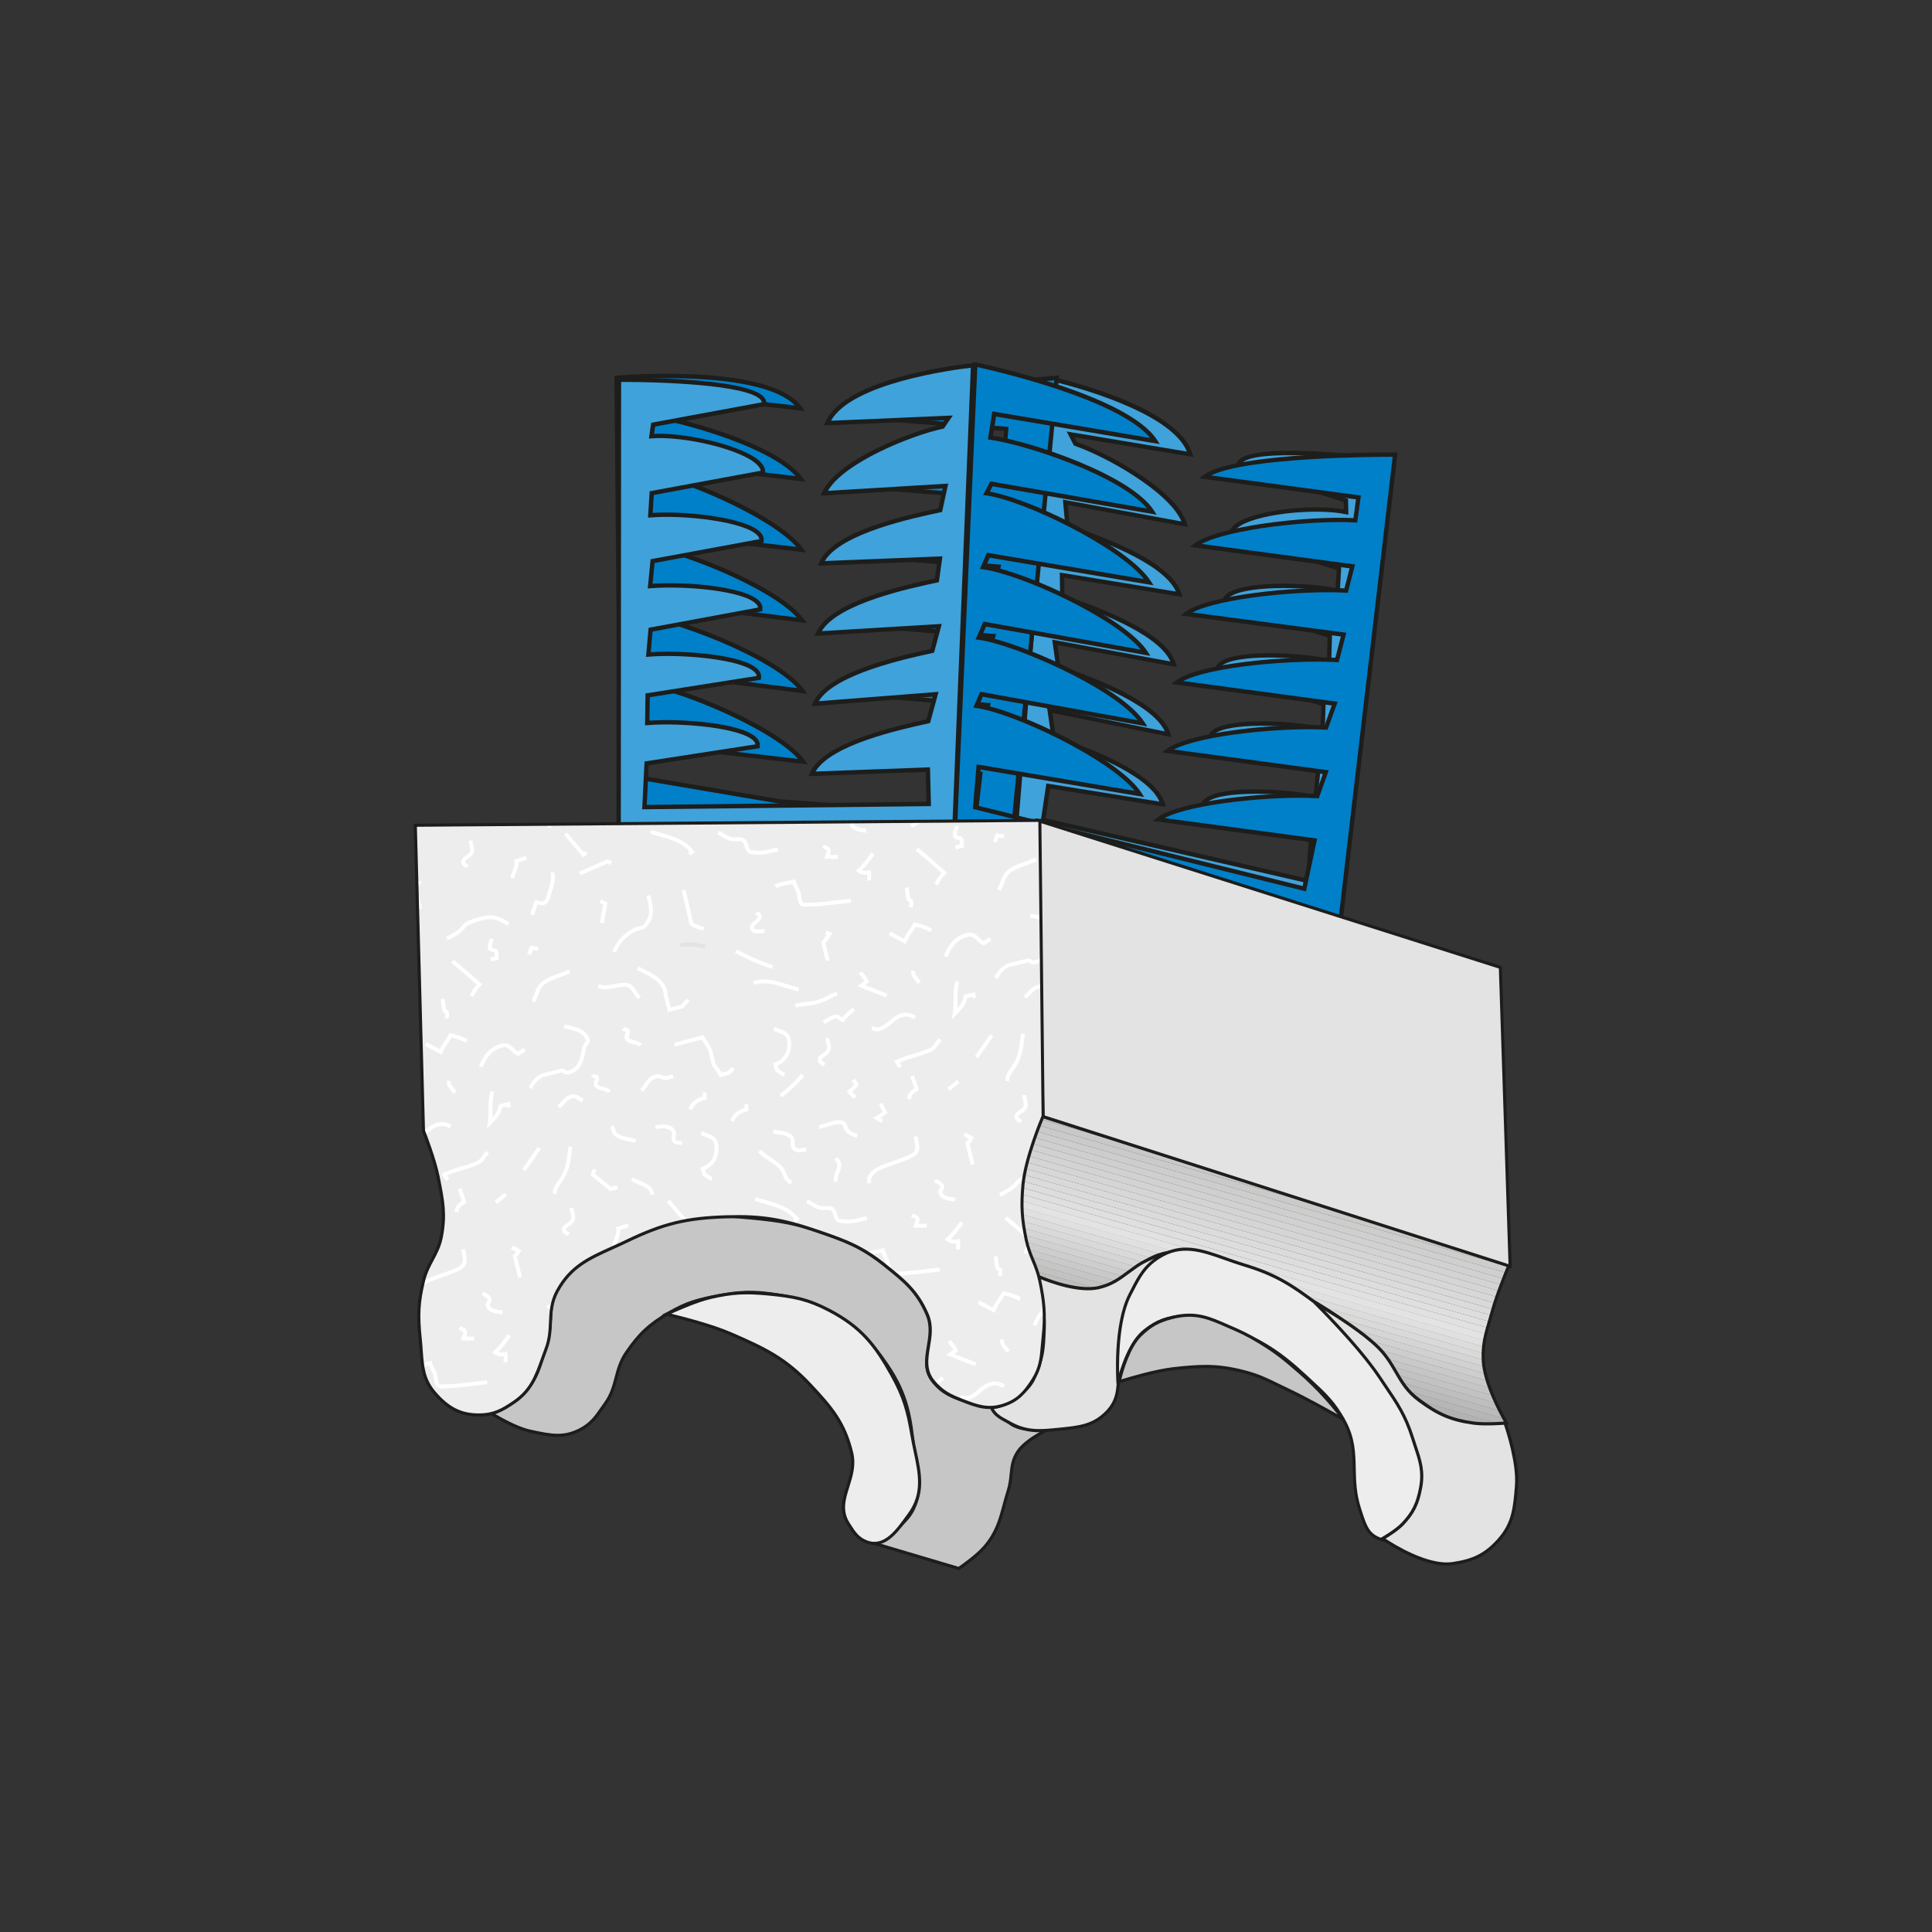 <?xml version="1.0" encoding="UTF-8"?><svg id="Ebene_1" xmlns="http://www.w3.org/2000/svg" xmlns:xlink="http://www.w3.org/1999/xlink" viewBox="0 0 595.28 595.28"><rect x="0" y="0" width="595.28" height="595.28" fill="#333333" stroke="none"/><defs><style>.cls-1{fill:#ddd;}.cls-2{fill:#cbcaca;}.cls-3{clip-path:url(#clippath-11);}.cls-4{clip-path:url(#clippath-16);}.cls-5{fill:#fff;}.cls-6{fill:#0080c9;}.cls-7{fill:#d1d1d1;}.cls-8{fill:#dbdbdb;}.cls-9{fill-rule:evenodd;}.cls-9,.cls-10{fill:#e3e3e3;}.cls-11{clip-path:url(#clippath-2);}.cls-12{fill:#b2b2b2;}.cls-13{clip-path:url(#clippath-13);}.cls-14{fill:#bababa;}.cls-15{clip-path:url(#clippath-15);}.cls-16{fill:#c9c9c9;}.cls-17{clip-path:url(#clippath-6);}.cls-18{fill:#e0e0e0;}.cls-19{fill:#cfcfcf;}.cls-20{fill:#d7d7d7;}.cls-21{clip-path:url(#clippath-7);}.cls-22{clip-path:url(#clippath-1);}.cls-23{clip-path:url(#clippath-4);}.cls-24{fill:#e1e1e1;}.cls-25{fill:#d9d9d8;}.cls-26{clip-path:url(#clippath-12);}.cls-27{fill:#c8c8c8;}.cls-28{fill:#b6b6b6;}.cls-29{fill:#cdcdcc;}.cls-30{clip-path:url(#clippath-9);}.cls-31{clip-path:url(#clippath);}.cls-32{fill:#d3d3d3;}.cls-33{fill:#bebebe;}.cls-34{fill:#d5d5d5;}.cls-35{fill:none;}.cls-36{fill:#dcdcdc;}.cls-37{clip-path:url(#clippath-3);}.cls-38{fill:#3fa2db;}.cls-39{clip-path:url(#clippath-8);}.cls-40{clip-path:url(#clippath-14);}.cls-41{clip-path:url(#clippath-5);}.cls-42{fill:#c6c5c5;}.cls-43{fill:#d9d9d9;}.cls-44{clip-path:url(#clippath-10);}.cls-45{fill:#cdcdcd;}.cls-46{fill:#c6c6c6;}.cls-47{fill:#1d1d1b;}.cls-48{fill:#c2c2c1;}.cls-49{fill:#ededed;}.cls-50{fill:#dfdfdf;}</style><clipPath id="clippath"><path class="cls-35" d="M320.91,395.2c4.49,5.09,10.71,3.71,17.28,2.01,3.82-.98,5.6-2.61,9.05-4.53,3.91-2.16,5.5-4.61,9.74-6.03,8.53-2.87,14.14,1.11,22.81,3.52,9.81,2.72,15.21,5.12,24,10.24,7.2,4.19,11.08,7.01,17.28,12.57,7.15,6.41,8.51,12.82,16.27,18.47,5.59,4.06,8.92,7.18,15.77,8.05,4.31,.54,11.08-1,11.08-1,0,0-6.83-11.37-7.18-19.45-.26-5.98,1.23-9.33,2.81-15.11,1.56-5.73,5.2-14.31,5.2-14.31l-144.12-45.75s-5.39,11.15-6.33,18.84c-.6,4.92-.51,7.78,.11,12.7,.61,4.88,1.38,7.61,3.02,12.25,1.06,3.02,1.09,5.15,3.2,7.55"/></clipPath><clipPath id="clippath-1"><path class="cls-35" d="M320.4,252.76l-192.44,1.51,2.51,94.12s3.4,8.54,4.53,14.26c1.38,7.01,2.33,11.27,1,18.28-1.07,5.69-4.19,8.13-5.53,13.76-1.61,6.76-1.74,10.87-1,17.78,.71,6.74,.07,11.67,4.52,16.77,3.81,4.37,7.46,6.63,13.26,6.72,4.65,.08,7.42-1.37,11.24-4.02,6.08-4.22,7.11-9.36,9.74-16.27,2.54-6.67,.09-11.7,3.52-17.96,4.91-8.97,12.09-10.83,21.3-15.27,11.22-5.41,18.59-7.2,31.04-7.54,11.07-.3,17.55,.93,28.02,4.52,8.38,2.88,13.36,4.71,20.3,10.24,6.17,4.92,10.11,8.04,13.26,15.26,3.26,7.47-3.26,14.58,2.01,20.8,2.63,3.11,4.94,4.23,8.73,5.72,4.67,1.83,7.99,3.04,12.75,1.51,4.42-1.42,6.54-3.82,9.05-7.72,2.88-4.47,2.63-7.97,3.2-13.26,.72-6.71,.37-10.67-1.01-17.28-1.06-5.13-3.14-7.63-4.21-12.75-1.32-6.42-1.58-10.25-1-16.77,.76-8.62,6.22-21.3,6.22-21.3l-1.01-91.1"/></clipPath><clipPath id="clippath-2"><path class="cls-35" d="M320.4,252.76l-192.44,1.51,2.51,94.12s3.4,8.54,4.53,14.26c1.38,7.01,2.33,11.27,1,18.28-1.07,5.69-4.19,8.13-5.53,13.76-1.61,6.76-1.74,10.87-1,17.78,.71,6.74,.07,11.67,4.52,16.77,3.81,4.37,7.46,6.63,13.26,6.72,4.65,.08,7.42-1.37,11.24-4.02,6.08-4.22,7.11-9.36,9.74-16.27,2.54-6.67,.09-11.7,3.52-17.96,4.91-8.97,12.09-10.83,21.3-15.27,11.22-5.41,18.59-7.2,31.04-7.54,11.07-.3,17.55,.93,28.02,4.52,8.38,2.88,13.36,4.71,20.3,10.24,6.17,4.92,10.11,8.04,13.26,15.26,3.26,7.47-3.26,14.58,2.01,20.8,2.63,3.11,4.94,4.23,8.73,5.72,4.67,1.83,7.99,3.04,12.75,1.51,4.42-1.42,6.54-3.82,9.05-7.72,2.88-4.47,2.63-7.97,3.2-13.26,.72-6.71,.37-10.67-1.01-17.28-1.06-5.13-3.14-7.63-4.21-12.75-1.32-6.42-1.58-10.25-1-16.77,.76-8.62,6.22-21.3,6.22-21.3l-1.01-91.1"/></clipPath><clipPath id="clippath-3"><path class="cls-35" d="M320.4,252.76l-192.44,1.51,2.51,94.12s3.4,8.54,4.53,14.26c1.38,7.01,2.33,11.27,1,18.28-1.07,5.69-4.19,8.13-5.53,13.76-1.61,6.76-1.74,10.87-1,17.78,.71,6.74,.07,11.67,4.52,16.77,3.81,4.37,7.46,6.63,13.26,6.72,4.65,.08,7.42-1.37,11.24-4.02,6.08-4.22,7.11-9.36,9.74-16.27,2.54-6.67,.09-11.7,3.52-17.96,4.91-8.97,12.09-10.83,21.3-15.27,11.22-5.41,18.59-7.2,31.04-7.54,11.07-.3,17.55,.93,28.02,4.52,8.38,2.88,13.36,4.71,20.3,10.24,6.17,4.92,10.11,8.04,13.26,15.26,3.26,7.47-3.26,14.58,2.01,20.8,2.63,3.11,4.94,4.23,8.73,5.72,4.67,1.83,7.99,3.04,12.75,1.51,4.42-1.42,6.54-3.82,9.05-7.72,2.88-4.47,2.63-7.97,3.2-13.26,.72-6.71,.37-10.67-1.01-17.28-1.06-5.13-3.14-7.63-4.21-12.75-1.32-6.42-1.58-10.25-1-16.77,.76-8.62,6.22-21.3,6.22-21.3l-1.01-91.1"/></clipPath><clipPath id="clippath-4"><path class="cls-35" d="M320.4,252.76l-192.44,1.51,2.51,94.12s3.4,8.54,4.53,14.26c1.38,7.01,2.33,11.27,1,18.28-1.07,5.69-4.19,8.13-5.53,13.76-1.61,6.76-1.74,10.87-1,17.78,.71,6.74,.07,11.67,4.52,16.77,3.81,4.37,7.46,6.63,13.26,6.72,4.65,.08,7.42-1.37,11.24-4.02,6.08-4.22,7.11-9.36,9.74-16.27,2.54-6.67,.09-11.7,3.52-17.96,4.91-8.97,12.09-10.83,21.3-15.27,11.22-5.41,18.59-7.2,31.04-7.54,11.07-.3,17.55,.93,28.02,4.52,8.38,2.88,13.36,4.71,20.3,10.24,6.17,4.92,10.11,8.04,13.26,15.26,3.26,7.47-3.26,14.58,2.01,20.8,2.63,3.11,4.94,4.23,8.73,5.72,4.67,1.83,7.99,3.04,12.75,1.51,4.42-1.42,6.54-3.82,9.05-7.72,2.88-4.47,2.63-7.97,3.2-13.26,.72-6.71,.37-10.67-1.01-17.28-1.06-5.13-3.14-7.63-4.21-12.75-1.32-6.42-1.58-10.25-1-16.77,.76-8.62,6.22-21.3,6.22-21.3l-1.01-91.1"/></clipPath><clipPath id="clippath-5"><path class="cls-35" d="M320.4,252.76l-192.44,1.51,2.51,94.12s3.4,8.54,4.53,14.26c1.38,7.01,2.33,11.27,1,18.28-1.07,5.69-4.19,8.13-5.53,13.76-1.61,6.76-1.74,10.87-1,17.78,.71,6.74,.07,11.67,4.52,16.77,3.81,4.37,7.46,6.63,13.26,6.72,4.65,.08,7.42-1.37,11.24-4.02,6.08-4.22,7.11-9.36,9.74-16.27,2.54-6.67,.09-11.7,3.52-17.96,4.91-8.97,12.09-10.83,21.3-15.27,11.22-5.41,18.59-7.2,31.04-7.54,11.07-.3,17.55,.93,28.02,4.52,8.38,2.88,13.36,4.71,20.3,10.24,6.17,4.92,10.11,8.04,13.26,15.26,3.26,7.47-3.26,14.58,2.01,20.8,2.63,3.11,4.94,4.23,8.73,5.72,4.67,1.83,7.99,3.04,12.75,1.51,4.42-1.42,6.54-3.82,9.05-7.72,2.88-4.47,2.63-7.97,3.2-13.26,.72-6.71,.37-10.67-1.01-17.28-1.06-5.13-3.14-7.63-4.21-12.75-1.32-6.42-1.58-10.25-1-16.77,.76-8.62,6.22-21.3,6.22-21.3l-1.01-91.1"/></clipPath><clipPath id="clippath-6"><path class="cls-35" d="M320.4,252.76l-192.44,1.51,2.51,94.12s3.4,8.54,4.53,14.26c1.38,7.01,2.33,11.27,1,18.28-1.07,5.69-4.19,8.13-5.53,13.76-1.61,6.76-1.74,10.87-1,17.78,.71,6.74,.07,11.67,4.52,16.77,3.81,4.37,7.46,6.63,13.26,6.72,4.65,.08,7.42-1.37,11.24-4.02,6.08-4.22,7.11-9.36,9.74-16.27,2.54-6.67,.09-11.7,3.52-17.96,4.91-8.97,12.09-10.83,21.3-15.27,11.22-5.41,18.59-7.2,31.04-7.54,11.07-.3,17.55,.93,28.02,4.52,8.38,2.88,13.36,4.71,20.3,10.24,6.17,4.92,10.11,8.04,13.26,15.26,3.26,7.47-3.26,14.58,2.01,20.8,2.63,3.11,4.94,4.23,8.73,5.72,4.67,1.83,7.99,3.04,12.75,1.51,4.42-1.42,6.54-3.82,9.05-7.72,2.88-4.47,2.63-7.97,3.2-13.26,.72-6.71,.37-10.67-1.01-17.28-1.06-5.13-3.14-7.63-4.21-12.75-1.32-6.42-1.58-10.25-1-16.77,.76-8.62,6.22-21.3,6.22-21.3l-1.01-91.1"/></clipPath><clipPath id="clippath-7"><path class="cls-35" d="M320.4,252.76l-192.44,1.51,2.51,94.12s3.4,8.54,4.53,14.26c1.38,7.01,2.33,11.27,1,18.28-1.07,5.69-4.19,8.13-5.53,13.76-1.61,6.76-1.74,10.87-1,17.78,.71,6.74,.07,11.67,4.52,16.77,3.81,4.37,7.46,6.63,13.26,6.72,4.65,.08,7.42-1.37,11.24-4.02,6.08-4.22,7.11-9.36,9.74-16.27,2.54-6.67,.09-11.7,3.52-17.96,4.91-8.97,12.09-10.83,21.3-15.27,11.22-5.41,18.59-7.2,31.04-7.54,11.07-.3,17.55,.93,28.02,4.52,8.38,2.88,13.36,4.71,20.3,10.24,6.17,4.92,10.11,8.04,13.26,15.26,3.26,7.47-3.26,14.58,2.01,20.8,2.63,3.11,4.94,4.23,8.73,5.72,4.67,1.83,7.99,3.04,12.75,1.51,4.42-1.42,6.54-3.82,9.05-7.72,2.88-4.47,2.63-7.97,3.2-13.26,.72-6.71,.37-10.67-1.01-17.28-1.06-5.13-3.14-7.63-4.21-12.75-1.32-6.42-1.58-10.25-1-16.77,.76-8.62,6.22-21.3,6.22-21.3l-1.01-91.1"/></clipPath><clipPath id="clippath-8"><path class="cls-35" d="M320.4,252.76l-192.44,1.51,2.51,94.12s3.4,8.54,4.53,14.26c1.38,7.01,2.33,11.27,1,18.28-1.07,5.69-4.19,8.13-5.53,13.76-1.61,6.76-1.74,10.87-1,17.78,.71,6.74,.07,11.67,4.52,16.77,3.81,4.37,7.46,6.63,13.26,6.72,4.65,.08,7.42-1.37,11.24-4.02,6.08-4.22,7.11-9.36,9.74-16.27,2.54-6.67,.09-11.7,3.52-17.96,4.91-8.97,12.09-10.83,21.3-15.27,11.22-5.41,18.59-7.2,31.04-7.54,11.07-.3,17.55,.93,28.02,4.52,8.38,2.88,13.36,4.71,20.3,10.24,6.17,4.92,10.11,8.04,13.26,15.26,3.26,7.47-3.26,14.58,2.01,20.8,2.63,3.11,4.94,4.23,8.73,5.72,4.67,1.83,7.99,3.04,12.75,1.51,4.42-1.42,6.54-3.82,9.05-7.72,2.88-4.47,2.63-7.97,3.2-13.26,.72-6.71,.37-10.67-1.01-17.28-1.06-5.13-3.14-7.63-4.21-12.75-1.32-6.42-1.58-10.25-1-16.77,.76-8.62,6.22-21.3,6.22-21.3l-1.01-91.1"/></clipPath><clipPath id="clippath-9"><path class="cls-35" d="M320.4,252.76l-192.44,1.51,2.51,94.12s3.4,8.54,4.53,14.26c1.38,7.01,2.33,11.27,1,18.28-1.07,5.69-4.19,8.13-5.53,13.76-1.61,6.76-1.74,10.87-1,17.78,.71,6.74,.07,11.67,4.52,16.77,3.81,4.37,7.46,6.63,13.26,6.72,4.65,.08,7.42-1.37,11.24-4.02,6.08-4.22,7.11-9.36,9.74-16.27,2.54-6.67,.09-11.7,3.52-17.96,4.91-8.97,12.09-10.83,21.3-15.27,11.22-5.41,18.59-7.2,31.04-7.54,11.07-.3,17.55,.93,28.02,4.52,8.38,2.88,13.36,4.71,20.3,10.24,6.17,4.92,10.11,8.04,13.26,15.26,3.26,7.47-3.26,14.58,2.01,20.8,2.63,3.11,4.94,4.23,8.73,5.72,4.67,1.83,7.99,3.04,12.75,1.51,4.42-1.42,6.54-3.82,9.05-7.72,2.88-4.47,2.63-7.97,3.2-13.26,.72-6.71,.37-10.67-1.01-17.28-1.06-5.13-3.14-7.63-4.21-12.75-1.32-6.42-1.58-10.25-1-16.77,.76-8.62,6.22-21.3,6.22-21.3l-1.01-91.1"/></clipPath><clipPath id="clippath-10"><path class="cls-35" d="M320.4,252.76l-192.44,1.51,2.51,94.12s3.4,8.54,4.53,14.26c1.38,7.01,2.33,11.27,1,18.28-1.07,5.69-4.19,8.13-5.53,13.76-1.61,6.76-1.74,10.87-1,17.78,.71,6.74,.07,11.67,4.52,16.77,3.81,4.37,7.46,6.63,13.26,6.72,4.65,.08,7.42-1.37,11.24-4.02,6.08-4.22,7.11-9.36,9.74-16.27,2.54-6.67,.09-11.7,3.52-17.96,4.91-8.97,12.09-10.83,21.3-15.27,11.22-5.41,18.59-7.2,31.04-7.54,11.07-.3,17.55,.93,28.02,4.52,8.38,2.88,13.36,4.71,20.3,10.24,6.17,4.92,10.11,8.04,13.26,15.26,3.26,7.47-3.26,14.58,2.01,20.8,2.63,3.11,4.94,4.23,8.73,5.72,4.67,1.83,7.99,3.04,12.75,1.51,4.42-1.42,6.54-3.82,9.05-7.72,2.88-4.47,2.63-7.97,3.2-13.26,.72-6.71,.37-10.67-1.01-17.28-1.06-5.13-3.14-7.63-4.21-12.75-1.32-6.42-1.58-10.25-1-16.77,.76-8.62,6.22-21.3,6.22-21.3l-1.01-91.1"/></clipPath><clipPath id="clippath-11"><path class="cls-35" d="M320.4,252.76l-192.44,1.51,2.51,94.12s3.4,8.54,4.53,14.26c1.38,7.01,2.33,11.27,1,18.28-1.07,5.69-4.19,8.13-5.53,13.76-1.61,6.76-1.74,10.87-1,17.78,.71,6.74,.07,11.67,4.52,16.77,3.81,4.37,7.46,6.63,13.26,6.72,4.65,.08,7.42-1.37,11.24-4.02,6.08-4.22,7.11-9.36,9.74-16.27,2.54-6.67,.09-11.7,3.52-17.96,4.91-8.97,12.09-10.83,21.3-15.27,11.22-5.41,18.59-7.2,31.04-7.54,11.07-.3,17.55,.93,28.02,4.52,8.38,2.88,13.36,4.71,20.3,10.24,6.17,4.92,10.11,8.04,13.26,15.26,3.26,7.47-3.26,14.58,2.01,20.8,2.63,3.11,4.94,4.23,8.73,5.72,4.67,1.83,7.99,3.04,12.75,1.51,4.42-1.42,6.54-3.82,9.05-7.72,2.88-4.47,2.63-7.97,3.2-13.26,.72-6.71,.37-10.67-1.01-17.28-1.06-5.13-3.14-7.63-4.21-12.75-1.32-6.42-1.58-10.25-1-16.77,.76-8.62,6.22-21.3,6.22-21.3l-1.01-91.1"/></clipPath><clipPath id="clippath-12"><path class="cls-35" d="M320.4,252.76l-192.44,1.51,2.51,94.12s3.4,8.54,4.53,14.26c1.38,7.01,2.33,11.27,1,18.28-1.07,5.69-4.19,8.13-5.53,13.76-1.61,6.76-1.74,10.87-1,17.78,.71,6.74,.07,11.67,4.52,16.77,3.81,4.37,7.46,6.63,13.26,6.72,4.65,.08,7.42-1.37,11.24-4.02,6.08-4.22,7.11-9.36,9.74-16.27,2.54-6.67,.09-11.7,3.52-17.96,4.91-8.97,12.09-10.83,21.3-15.27,11.22-5.41,18.59-7.2,31.04-7.54,11.07-.3,17.55,.93,28.02,4.52,8.38,2.88,13.36,4.71,20.3,10.24,6.17,4.92,10.11,8.04,13.26,15.26,3.26,7.47-3.26,14.58,2.01,20.8,2.63,3.11,4.94,4.23,8.73,5.72,4.67,1.83,7.99,3.04,12.75,1.51,4.42-1.42,6.54-3.82,9.05-7.72,2.88-4.47,2.63-7.97,3.2-13.26,.72-6.71,.37-10.67-1.01-17.28-1.06-5.13-3.14-7.63-4.21-12.75-1.32-6.42-1.58-10.25-1-16.77,.76-8.62,6.22-21.3,6.22-21.3l-1.01-91.1"/></clipPath><clipPath id="clippath-13"><path class="cls-35" d="M320.4,252.76l-192.44,1.51,2.51,94.12s3.4,8.54,4.53,14.26c1.38,7.01,2.33,11.27,1,18.28-1.07,5.69-4.19,8.13-5.53,13.76-1.61,6.76-1.74,10.87-1,17.78,.71,6.74,.07,11.67,4.52,16.77,3.81,4.37,7.46,6.63,13.26,6.72,4.65,.08,7.42-1.37,11.24-4.02,6.08-4.22,7.11-9.36,9.74-16.27,2.54-6.67,.09-11.7,3.52-17.96,4.91-8.97,12.09-10.83,21.3-15.27,11.22-5.41,18.59-7.2,31.04-7.54,11.07-.3,17.55,.93,28.02,4.52,8.38,2.88,13.36,4.71,20.3,10.24,6.17,4.92,10.11,8.04,13.26,15.26,3.26,7.47-3.26,14.58,2.01,20.8,2.63,3.11,4.94,4.23,8.73,5.72,4.67,1.83,7.99,3.04,12.75,1.51,4.42-1.42,6.54-3.82,9.05-7.72,2.88-4.47,2.63-7.97,3.2-13.26,.72-6.71,.37-10.67-1.01-17.28-1.06-5.13-3.14-7.63-4.21-12.75-1.32-6.42-1.58-10.25-1-16.77,.76-8.62,6.22-21.3,6.22-21.3l-1.01-91.1"/></clipPath><clipPath id="clippath-14"><path class="cls-35" d="M320.4,252.76l-192.44,1.51,2.51,94.12s3.4,8.54,4.53,14.26c1.38,7.01,2.33,11.27,1,18.28-1.07,5.69-4.19,8.13-5.53,13.76-1.61,6.76-1.74,10.87-1,17.78,.71,6.74,.07,11.67,4.52,16.77,3.81,4.37,7.46,6.63,13.26,6.72,4.65,.08,7.42-1.37,11.24-4.02,6.08-4.22,7.11-9.36,9.74-16.27,2.54-6.67,.09-11.7,3.52-17.96,4.91-8.97,12.09-10.83,21.3-15.27,11.22-5.41,18.59-7.2,31.04-7.54,11.07-.3,17.55,.93,28.02,4.52,8.38,2.88,13.36,4.71,20.3,10.24,6.17,4.92,10.11,8.04,13.26,15.26,3.26,7.47-3.26,14.58,2.01,20.8,2.63,3.11,4.94,4.23,8.73,5.72,4.67,1.83,7.99,3.04,12.75,1.51,4.42-1.42,6.54-3.82,9.05-7.72,2.88-4.47,2.63-7.97,3.2-13.26,.72-6.71,.37-10.67-1.01-17.28-1.06-5.13-3.14-7.63-4.21-12.75-1.32-6.42-1.58-10.25-1-16.77,.76-8.62,6.22-21.3,6.22-21.3l-1.01-91.1"/></clipPath><clipPath id="clippath-15"><path class="cls-35" d="M320.4,252.76l-192.44,1.51,2.51,94.12s3.4,8.54,4.53,14.26c1.38,7.01,2.33,11.27,1,18.28-1.07,5.69-4.19,8.13-5.53,13.76-1.61,6.76-1.74,10.87-1,17.78,.71,6.74,.07,11.67,4.52,16.77,3.81,4.37,7.46,6.63,13.26,6.72,4.65,.08,7.42-1.37,11.24-4.02,6.08-4.22,7.11-9.36,9.74-16.27,2.54-6.67,.09-11.7,3.52-17.96,4.91-8.97,12.09-10.83,21.3-15.27,11.22-5.41,18.59-7.2,31.04-7.54,11.07-.3,17.55,.93,28.02,4.52,8.38,2.88,13.36,4.71,20.3,10.24,6.17,4.92,10.11,8.04,13.26,15.26,3.26,7.47-3.26,14.58,2.01,20.8,2.63,3.11,4.94,4.23,8.73,5.72,4.67,1.83,7.99,3.04,12.75,1.51,4.42-1.42,6.54-3.82,9.05-7.72,2.88-4.47,2.63-7.97,3.2-13.26,.72-6.71,.37-10.67-1.01-17.28-1.06-5.13-3.14-7.63-4.21-12.75-1.32-6.42-1.58-10.25-1-16.77,.76-8.62,6.22-21.3,6.22-21.3l-1.01-91.1"/></clipPath><clipPath id="clippath-16"><path class="cls-35" d="M320.4,252.76l-192.44,1.51,2.51,94.12s3.4,8.54,4.53,14.26c1.38,7.01,2.33,11.27,1,18.28-1.07,5.69-4.19,8.13-5.53,13.76-1.61,6.76-1.74,10.87-1,17.78,.71,6.74,.07,11.67,4.52,16.77,3.81,4.37,7.46,6.63,13.26,6.72,4.65,.08,7.42-1.37,11.24-4.02,6.08-4.22,7.11-9.36,9.74-16.27,2.54-6.67,.09-11.7,3.52-17.96,4.91-8.97,12.09-10.83,21.3-15.27,11.22-5.41,18.59-7.2,31.04-7.54,11.07-.3,17.55,.93,28.02,4.52,8.38,2.88,13.36,4.71,20.3,10.24,6.17,4.92,10.11,8.04,13.26,15.26,3.26,7.47-3.26,14.58,2.01,20.8,2.63,3.11,4.94,4.23,8.73,5.72,4.67,1.83,7.99,3.04,12.75,1.51,4.42-1.42,6.54-3.82,9.05-7.72,2.88-4.47,2.63-7.97,3.2-13.26,.72-6.71,.37-10.67-1.01-17.28-1.06-5.13-3.14-7.63-4.21-12.75-1.32-6.42-1.58-10.25-1-16.77,.76-8.62,6.22-21.3,6.22-21.3l-1.01-91.1"/></clipPath></defs><path class="cls-38" d="M403,271.44l-81.56-18.8,1.56-10.47,35.31,5.66c-2.78-9.54-24.1-17.12-33.61-20.47l-1.25-8.52,36.54,7.42c-2.81-9.63-24.37-17.24-33.88-20.57l-1.09-7.76,36.66,6.76c-2.86-9.79-24.85-17.45-34.34-20.73l-.1-6.76,36.14,5.92c-2.86-9.81-24.93-17.49-34.42-20.75l-.7-7.6,36.81,6.78c-2.89-9.91-24.21-21.6-33.69-24.83l-1.49-2.88,36.86,6.14c-4.26-14.61-42.4-23.15-42.4-23.15l-11.6,141.34,94.99,21.31,19.12-137.74s-45.62-6.03-45.33,2l33.18,10.44,.07,3.59c-11.27-2.37-35.64,.81-35.42,6.94l33.2,10.45-.41,6.83c-11.29-2.38-35.19-2.43-34.97,3.69l32.56,10.24-.2,7.73c-11.5-2.39-34.74-3.02-34.52,2.99l32.77,10.31-.26,7.69c-11.45-2.39-34.9-3.08-34.68,2.96l33.36,9.53-.91,8.46c-11.46-2.39-34.84-3.06-34.62,2.98l33.3,9.41-.98,13.43Z"/><path class="cls-47" d="M408.3,280.3l-.72-.16-95.56-21.44,.05-.59,11.67-142.11,.76,.17c1.57,.35,38.58,8.8,42.9,23.62l.3,1.03-36.59-6.1,.74,1.44c8.64,3.03,30.79,14.65,33.86,25.19l.31,1.05-37.01-6.81,.57,6.27c9.75,3.35,31.49,10.96,34.43,21.06l.3,1.03-36.4-5.96,.08,5.48c9.75,3.36,31.39,10.96,34.33,21.02l.31,1.05-36.82-6.79,.9,6.42c9.59,3.36,31.03,10.98,33.92,20.88l.31,1.08-36.69-7.45,1.05,7.16c9.52,3.36,30.78,10.98,33.65,20.79l.3,1.03-35.69-5.72-1.36,9.18,80.19,18.48,.88-12.09-33.24-9.4-.02-.49c-.03-.96,.38-1.81,1.23-2.53,4.95-4.17,24.2-3.06,33.47-1.28l.77-7.16-33.29-9.51-.02-.49c-.03-.96,.38-1.81,1.23-2.53,4.95-4.17,24.17-3.06,33.48-1.28l.21-6.38-32.74-10.3-.02-.48c-.03-.96,.38-1.81,1.23-2.54,4.6-3.88,22.72-3.35,33.31-1.3l.17-6.42-32.53-10.23-.02-.48c-.03-.99,.4-1.87,1.3-2.63,4.76-4.01,23.34-3.9,33.72-1.9l.33-5.53-33.16-10.44-.02-.48c-.04-1.08,.5-2.11,1.61-3.04,5.3-4.46,23.9-6.5,33.78-4.75l-.05-2.27-33.16-10.44-.02-.48c-.03-.83,.3-1.57,.99-2.2,6.14-5.57,43.51-.71,45.11-.5l.67,.09-.09,.68-19.23,138.47Zm-94.84-22.66l93.7,21.02,18.93-136.34c-11.13-1.43-38.74-3.95-43.34,.25-.25,.22-.41,.45-.49,.7l33.1,10.42,.1,4.92-.83-.17c-9.38-1.98-28.26-.08-33.47,4.3-.59,.5-.96,1-1.08,1.5l33.18,10.44-.48,8.15-.77-.16c-9.99-2.1-28.89-2.28-33.34,1.46-.41,.35-.66,.7-.77,1.08l32.52,10.23-.24,9.05-.8-.17c-10.31-2.15-28.69-2.74-32.95,.85-.38,.32-.61,.64-.71,1l32.74,10.3-.3,9.01-.79-.16c-10.14-2.11-28.92-2.71-33.11,.83-.37,.31-.6,.63-.7,.98l33.37,9.53-1.05,9.77-.73-.15c-10.11-2.11-28.86-2.69-33.05,.84-.37,.31-.6,.63-.7,.98l33.28,9.41-1.08,14.77-.77-.18-82.18-18.94,1.75-11.77,34.85,5.59c-3.92-8.8-24.02-15.89-32.8-18.98l-.39-.14-1.45-9.87,36.3,7.37c-4.05-8.88-24.97-16.2-33.04-19.03l-.39-.14-1.28-9.1,36.42,6.72c-4.07-9.05-25.33-16.38-33.52-19.21l-.45-.16-.12-8.04,35.78,5.86c-4.05-9.1-25.38-16.43-33.6-19.26l-.41-.14-.81-8.92,36.53,6.73c-3.89-9.17-23.39-20.08-32.88-23.31l-.26-.09-2.23-4.32,37.06,6.18c-5.12-12.34-35.55-20.19-40.77-21.46l-11.49,139.97Z"/><path class="cls-6" d="M191.23,251.12l-1.25-134.69s46.94-4.04,56.6,9.4l-49.97-5.74-.78,7.34c12.2,1.01,43.59,9.96,50.93,20.16l-49.87-5.97-1.36,3c12.09,.99,44.04,14.46,51.42,24.74l-49.85-5.73-1.41,3.77c12.28,1.03,44.15,13.57,51.45,23.72l-50.02-6.25-1.64,4.26c12.11,1,44.46,13.49,51.83,23.76l-50.08-6.38-1.36,3.66c12.33,1.04,44.35,14.36,51.62,24.49l-49.97-5.74-.12,10.72,42.56,7.23,60.6,4.57,1.51-13.05-48.45-3.94c6.63-5.64,34.21-9.82,48.57-9.75l2.24-7.51-49.06-3.98c6.61-5.62,34-9.81,48.41-9.75l2.29-7.51-48.94-3.97c6.7-5.69,34.72-9.56,48.94-9.48l1.6-7.93-48.78-3.84c6.68-5.67,34.59-9.82,48.86-9.75l1.53-7.54-48.63-3.95c6.65-5.65,34.49-10.35,48.8-10.27l.59-7.09-47.64-3.87c8.98-7.63,63.2-11.86,63.2-11.86l-14.55,150.93-119.81-16.24Z"/><path class="cls-47" d="M311.64,268.12l-.69-.1-120.39-16.32v-.59s-1.26-135.31-1.26-135.31l.63-.05c1.93-.17,47.43-3.92,57.2,9.68l.89,1.24-50.81-5.83-.63,5.98c12.42,1.25,43.18,9.87,50.73,20.38l.9,1.25-50.91-6.09-.77,1.69c13.13,1.59,43.69,14.8,50.96,24.93l.89,1.24-50.85-5.84-.92,2.46c13.42,1.56,43.92,13.98,51.06,23.91l.9,1.26-51.03-6.37-1.13,2.94c12.35,1.47,43.84,13.38,51.43,23.95l.91,1.26-51.09-6.51-.87,2.34c13.25,1.59,44.08,14.71,51.24,24.67l.89,1.24-50.74-5.83-.11,9.39,41.99,7.14,59.89,4.51,1.36-11.71-49.37-4.01,1.24-1.06c6.7-5.69,33.78-9.88,48.51-9.91l1.86-6.22-49.85-4.05,1.24-1.06c6.69-5.68,33.67-9.88,48.35-9.91l1.9-6.23-49.73-4.04,1.24-1.06c7.1-6.03,35.27-9.62,48.82-9.64l1.34-6.63-49.65-3.9,1.25-1.06c6.7-5.7,33.9-9.88,48.75-9.91l1.26-6.25-49.49-4.02,1.24-1.06c6.8-5.78,33.95-10.38,48.62-10.44l.48-5.8-48.59-3.95,1.24-1.06c9.05-7.69,61.36-11.85,63.58-12.02l.8-.06-.08,.8-14.62,151.63Zm-119.75-17.59l118.54,16.06,14.4-149.42c-6.42,.54-49.19,4.32-60.47,10.6l46.39,3.77-.7,8.39h-.63c-.11,0-.22,0-.32,0-13.19,0-38.1,4.01-46.55,9.07l47.52,3.86-1.79,8.83h-.56c-.13,0-.27,0-.4,0-13.7,0-38.21,3.7-46.51,8.55l47.65,3.75-1.87,9.22h-.56c-.16,0-.32,0-.48,0-13.81,0-38.21,3.43-46.51,8.28l47.9,3.89-2.68,8.8h-.5c-.1,0-.21,0-.31,0-13.54,0-37.89,3.71-46.16,8.55l48.01,3.9-2.63,8.79h-.51c-.12,0-.24,0-.35,0-13.6,0-38,3.7-46.28,8.55l47.27,3.84-1.67,14.39-61.25-4.62-43.19-7.34,.14-12.05,49.07,5.63c-8.65-9.6-38.45-21.96-50.11-22.95l-.89-.08,1.86-5,48.94,6.23c-8.95-9.92-39.26-21.29-50.3-22.2l-.9-.07,2.15-5.6,48.87,6.1c-8.56-9.41-37.85-21.15-49.91-22.17l-.89-.08,1.91-5.11,48.74,5.6c-8.73-9.77-38.4-22.27-49.91-23.21l-.96-.08,1.97-4.32,48.69,5.83c-8.9-9.66-38.46-17.71-49.4-18.62l-.69-.06,.92-8.71,48.95,5.62c-10.57-10.7-48.91-8.3-54.29-7.91l1.24,133.47Z"/><path class="cls-6" d="M294.11,258.12l6.39-145.83s46.5,9.69,55.44,23.61l-49.6-8.34-1.16,7.29c12.13,1.65,43.02,12.22,49.8,22.8l-49.49-8.57-1.52,2.92c12.02,1.62,43.22,16.75,50.05,27.4l-49.49-8.33-1.61,3.69c12.21,1.67,43.38,15.86,50.14,26.38l-49.62-8.86-1.86,4.17c12.05,1.63,43.7,15.8,50.52,26.43l-49.68-8.99-1.55,3.59c12.26,1.69,43.54,16.66,50.27,27.15l-49.61-8.34-1.05,12.43,101.4,25.11,3.16-14.88-48.18-6.46c6.92-5.29,34.68-8.01,49.02-7.2l2.63-7.38-48.78-6.55c6.89-5.26,34.47-8.02,48.86-7.2l2.68-7.38-48.67-6.53c6.99-5.34,35.17-7.73,49.36-6.9l2.02-7.83-48.52-6.38c6.96-5.32,35.06-8,49.3-7.18l1.92-7.45-48.36-6.49c6.94-5.3,34.98-8.53,49.27-7.71l.96-7.05-47.37-6.36c9.37-7.15,58.68-6.84,58.68-6.84l-17.38,148.26-118.39-30.2Z"/><path class="cls-47" d="M413.08,289.17l-119.67-30.52,.02-.55,6.42-146.63,.78,.16c1.91,.4,46.88,9.91,55.87,23.91l.83,1.29-50.44-8.49-.94,5.94c12.34,1.9,42.61,12.12,49.6,23.01l.83,1.3-50.52-8.75-.86,1.65c13.03,2.28,42.85,17.07,49.59,27.56l.83,1.29-50.47-8.5-1.05,2.4c13.32,2.26,43.13,16.26,49.73,26.55l.83,1.3-50.62-9.04-1.29,2.88c12.25,2.11,43.08,15.65,50.12,26.6l.84,1.31-50.68-9.17-.99,2.29c13.15,2.28,43.25,17,49.87,27.32l.82,1.29-50.39-8.48-.94,11.12,100.16,24.8,2.86-13.48-49.07-6.58,1.3-.99c6.97-5.33,34.23-8.12,48.96-7.36l2.18-6.11-49.57-6.66,1.3-.99c6.98-5.32,34.15-8.1,48.8-7.36l2.22-6.12-49.45-6.63,1.3-.99c7.41-5.65,35.74-7.75,49.26-7.07l1.69-6.56-49.38-6.49,1.3-.99c6.99-5.34,34.36-8.1,49.19-7.35l1.59-6.18-49.22-6.6,1.3-.99c7.1-5.41,34.46-8.59,49.1-7.88l.78-5.77-48.31-6.49,1.3-.99c9.44-7.21,57.08-7,59.1-6.98h.75s-.09,.75-.09,.75l-17.47,149.02Zm-118.28-31.56l117.11,29.87,17.2-146.74c-5.92,0-44.72,.22-55.94,5.75l46.14,6.19-1.14,8.34-.62-.04c-13.1-.75-38.51,1.96-47.29,6.61l47.26,6.34-2.24,8.73-.56-.03c-13.62-.78-38.67,1.63-47.3,6.08l47.4,6.24-2.35,9.11-.56-.03c-13.69-.79-38.72,1.36-47.37,5.81l47.63,6.39-3.13,8.64-.5-.03c-13.46-.76-38.28,1.67-46.86,6.1l47.74,6.41-3.09,8.64-.5-.03c-13.53-.78-38.43,1.65-47.02,6.1l47.03,6.31-3.45,16.28-.68-.17-101.96-25.25,1.16-13.73,48.7,8.19c-8.13-10.04-37.24-23.94-48.84-25.54l-.88-.12,2.12-4.9,48.55,8.79c-8.42-10.37-38.1-23.31-49.08-24.8l-.9-.12,2.45-5.48,.52,.09,47.95,8.56c-8.05-9.85-36.68-23.11-48.68-24.75l-.89-.12,2.18-5,48.38,8.14c-8.2-10.22-37.18-24.25-48.63-25.79l-.95-.13,2.19-4.21,48.33,8.37c-8.39-10.12-37.49-19.7-48.36-21.18l-.69-.09,1.38-8.65,.67,.11,47.96,8.07c-9.86-11.88-47.37-20.54-53.26-21.84l-6.33,144.48Z"/><path class="cls-38" d="M198.58,248.68l87.58-.96-.27-10.59-35.73,1.31c3.92-9.13,26-14.05,35.85-16.22l2.27-8.3-37.17,2.91c3.96-9.22,26.29-14.15,36.14-16.29l2.03-7.57-37.21,2.24c4.02-9.37,26.79-14.3,36.61-16.39l.93-6.7-36.59,1.47c4.03-9.39,26.87-14.32,36.69-16.41l1.61-7.45-37.35,2.24c4.07-9.48,26.66-18.49,36.46-20.54l1.83-2.68-37.34,1.61c6.01-13.98,44.9-17.81,44.9-17.81l-5.71,141.7-103.5,1.59,.1-138.81s46.02-.43,44.75,7.51l-34.2,6.32-.51,3.55c11.47-.98,35.28,5.15,34.31,11.21l-34.23,6.32-.43,6.83c11.49-.98,35.22,1.88,34.25,7.92l-33.56,6.2-.74,7.7c11.7-.97,34.85,1.24,33.9,7.18l-33.78,6.24-.68,7.67c11.65-.98,35.01,1.2,34.06,7.17l-34.28,5.4-.13,8.51c11.67-.97,34.95,1.21,34,7.17l-34.2,5.28-.66,13.46Z"/><path class="cls-47" d="M189.93,256.53v-.69l.09-139.48h.67c1.6-.02,39.3-.3,44.71,5.99,.61,.7,.85,1.48,.72,2.3l-.08,.47-34.19,6.32-.32,2.24c9.97-.51,28.24,3.76,32.95,8.83,.99,1.06,1.4,2.14,1.23,3.22l-.08,.47-34.18,6.31-.34,5.53c10.53-.7,28.99,1.44,33.23,6,.8,.86,1.12,1.79,.96,2.76l-.08,.47-33.53,6.19-.62,6.39c10.76-.73,28.82,.95,32.91,5.36,.76,.82,1.07,1.72,.92,2.67l-.08,.47-33.75,6.24-.56,6.36c9.45-.64,28.67,.6,33.07,5.35,.76,.82,1.07,1.71,.92,2.66l-.08,.48-34.2,5.39-.11,7.2c9.41-.64,28.67,.6,33.07,5.35,.76,.82,1.07,1.71,.92,2.66l-.08,.49-34.14,5.27-.6,12.19,86.18-.95-.24-9.22-36.12,1.33,.42-.98c4.03-9.38,26.07-14.36,35.93-16.53l1.91-6.98-37.33,2.93,.44-1.03c4.08-9.49,26.28-14.43,36.21-16.6l1.68-6.26-37.37,2.25,.43-1.01c4.14-9.63,26.55-14.54,36.63-16.68l.75-5.42-36.85,1.48,.42-.99c4.15-9.67,26.66-14.57,36.75-16.71l1.33-6.15-37.56,2.26,.43-1.01c4.34-10.08,27.73-18.92,36.68-20.88l.91-1.34-37.06,1.6,.42-.99c6.1-14.19,43.86-18.06,45.46-18.22l.77-.08-.03,.78-5.73,142.33-104.83,1.61Zm1.45-138.83l-.09,137.45,102.18-1.57,5.65-140.27c-5.33,.62-36.49,4.7-43.08,16.33l37.54-1.62-2.74,4.02-.27,.06c-9.81,2.06-30.49,10.51-35.47,19.13l37.07-2.23-1.9,8.75-.43,.09c-8.5,1.8-30.58,6.49-35.7,15.02l36.24-1.45-1.1,7.97-.46,.1c-8.48,1.8-30.47,6.48-35.61,14.98l36.97-2.23-2.38,8.87-.41,.09c-8.36,1.82-30.01,6.53-35.12,14.86l36.92-2.89-2.63,9.62-.4,.09c-9.09,2-29.92,6.6-34.87,14.85l35.26-1.3,.3,11.96-88.98,.98,.72-14.73,34.18-5.28c-.06-.35-.25-.7-.57-1.05-3.73-4.02-22.43-5.72-32.71-4.86l-.74,.06,.14-9.83,34.28-5.4c-.06-.36-.24-.71-.57-1.06-3.74-4.03-22.46-5.73-32.76-4.86l-.8,.07,.8-8.98,33.75-6.24c-.06-.36-.24-.72-.58-1.07-3.78-4.08-22.08-5.74-32.61-4.87l-.81,.07,.87-9.01,33.52-6.19c-.06-.39-.26-.78-.63-1.17-3.95-4.25-22.73-6.37-32.91-5.51l-.78,.07,.51-8.15,34.21-6.32c-.07-.51-.36-1.05-.89-1.62-4.63-4.99-23.16-9.15-32.7-8.35l-.85,.07,.7-4.88,34.13-6.31c-.05-.25-.18-.5-.4-.75-4.07-4.73-31.76-5.56-43-5.53Z"/><path class="cls-46" d="M323.92,440s-7.48,3.19-10.24,7.22c-2.74,4.01-1.56,7.44-3.02,12.07-2.2,6.97-2.49,11.72-7.22,17.28-2.65,3.11-8.05,6.72-8.05,6.72l-26.01-7.73s8.95-4.71,11.75-10.06c3.31-6.32,1.23-11.19,.5-18.29-1.11-10.77-2.18-17.53-8.23-26.51-4.7-6.99-8.58-10.37-15.77-14.77-7.01-4.29-11.65-6.12-19.79-7.22-6.29-.85-10.03-.63-16.27,.5-6.19,1.13-9.82,2.06-15.27,5.21-6.09,3.53-9.26,6.45-13.25,12.25-3.77,5.48-2.68,10.34-6.54,15.77-2.52,3.54-3.87,6.02-7.73,8.05-5.28,2.76-9.43,1.72-15.27,.5-5.81-1.21-13.76-6.54-13.76-6.54,0,0,8.05-2.21,11.75-5.71,4.34-4.11,4.75-8.12,6.72-13.76,2.33-6.67,.21-11.54,3.52-17.78,4.35-8.21,10.16-10.77,18.29-15.27,8.85-4.9,14.7-6.98,24.8-7.62,4.78-.3,7.5,.16,12.27,.58,10.06,.89,15.92,1.35,25.51,4.52,5.88,1.95,9.28,3.11,14.6,6.3,3.91,2.34,6.03,3.88,9.4,6.96,4.56,4.16,7.71,6.49,10.12,12.17,3.11,7.31-4.25,13.96,.44,20.37,3.37,4.61,7.29,5.54,12.75,7.22,3.2,.98,6.03-.83,8.47,1.47,1.32,1.25,1.06,2.71,2.28,4.06,3.49,3.88,13.25,2.01,13.25,2.01Z"/><path class="cls-47" d="M295.48,483.81l-27.36-8.13,1.04-.55c.09-.05,8.86-4.71,11.55-9.85,2.46-4.71,1.86-8.52,1.1-13.35-.24-1.48-.48-3-.65-4.66-1.07-10.38-2.03-17.21-8.15-26.29-4.45-6.61-8.1-10.03-15.63-14.62-7.24-4.43-11.82-6.1-19.6-7.16-5.96-.81-9.57-.69-16.13,.5-6.41,1.17-9.92,2.14-15.11,5.15-6.08,3.53-9.15,6.36-13.1,12.11-1.82,2.64-2.47,5.09-3.15,7.68-.69,2.6-1.4,5.29-3.4,8.1-.33,.47-.65,.93-.95,1.36-1.95,2.81-3.49,5.03-6.94,6.83-5.2,2.73-9.46,1.84-14.84,.71l-.75-.16c-5.84-1.22-13.6-6.39-13.92-6.61l-.87-.58,1.01-.28c.08-.02,7.97-2.23,11.54-5.6,3.33-3.15,4.28-6.24,5.5-10.16,.33-1.07,.68-2.2,1.1-3.41,1.02-2.93,1.17-5.53,1.31-8.04,.18-3.22,.36-6.27,2.24-9.81,4.01-7.56,9.13-10.36,16.23-14.23,.73-.4,1.48-.81,2.24-1.23,8.42-4.66,14.31-7,25-7.68,3.89-.24,6.46,.01,9.73,.33,.81,.08,1.67,.17,2.61,.25l.69,.06c9.67,.85,15.5,1.37,24.93,4.48,6.02,1.99,9.4,3.18,14.69,6.34,4.04,2.42,6.16,4,9.48,7.02,.56,.51,1.09,.99,1.61,1.45,3.76,3.37,6.47,5.8,8.63,10.89,1.52,3.59,.65,6.96-.2,10.23-.91,3.51-1.77,6.84,.58,10.05,3.05,4.17,6.55,5.23,11.4,6.71l1.11,.34c1.22,.38,2.4,.32,3.56,.26,1.72-.09,3.5-.18,5.09,1.33,.77,.73,1.05,1.51,1.33,2.27,.23,.64,.45,1.24,.97,1.82,3.28,3.63,12.71,1.88,12.81,1.85l.28,.92c-.07,.03-7.38,3.18-10.03,7.05-1.59,2.32-1.8,4.41-2.04,6.82-.16,1.6-.33,3.25-.92,5.12-.52,1.64-.92,3.14-1.32,4.59-1.3,4.76-2.32,8.53-5.99,12.86-2.66,3.13-7.92,6.66-8.15,6.8l-.19,.13Zm-24.86-8.39l24.7,7.33c.97-.66,5.46-3.8,7.76-6.5,3.54-4.17,4.54-7.84,5.8-12.49,.39-1.46,.81-2.97,1.33-4.63,.56-1.78,.72-3.38,.87-4.93,.24-2.44,.48-4.74,2.2-7.26,1.76-2.59,5.33-4.79,7.8-6.11-3.24,.26-8.35,.16-10.77-2.53-.64-.72-.92-1.47-1.16-2.14-.26-.71-.48-1.33-1.09-1.9-1.29-1.22-2.74-1.15-4.38-1.06-1.19,.05-2.51,.13-3.9-.3l-1.1-.34c-4.84-1.47-8.66-2.64-11.9-7.06-2.62-3.58-1.66-7.29-.74-10.86,.8-3.1,1.64-6.32,.24-9.61-2.07-4.89-4.72-7.26-8.38-10.55-.52-.46-1.05-.95-1.61-1.45-3.26-2.97-5.35-4.52-9.33-6.9-5.2-3.12-8.55-4.29-14.5-6.25-9.32-3.08-15.11-3.59-24.71-4.44l-.69-.06c-.94-.09-1.81-.17-2.62-.25-3.36-.33-5.78-.57-9.58-.33-10.51,.67-16.31,2.97-24.6,7.56-.77,.43-1.52,.84-2.25,1.23-6.95,3.79-11.97,6.53-15.84,13.84-1.78,3.36-1.95,6.3-2.12,9.42-.15,2.58-.3,5.24-1.37,8.3-.42,1.19-.76,2.31-1.09,3.38-1.25,4.05-2.24,7.25-5.75,10.57-3,2.83-8.63,4.8-10.94,5.53,2.21,1.39,8.17,4.95,12.71,5.9l.75,.16c5.4,1.13,9.3,1.95,14.2-.62,3.24-1.7,4.64-3.72,6.6-6.53,.3-.44,.62-.9,.96-1.37,1.9-2.67,2.55-5.16,3.25-7.79,.67-2.55,1.37-5.2,3.29-7.98,3.99-5.81,7.25-8.83,13.41-12.39,5.31-3.08,8.9-4.08,15.42-5.27,6.67-1.21,10.36-1.34,16.43-.51,7.94,1.08,12.6,2.79,19.98,7.29,7.66,4.68,11.38,8.16,15.92,14.91,6.24,9.27,7.22,16.19,8.3,26.73,.17,1.64,.41,3.15,.64,4.61,.76,4.8,1.42,8.95-1.19,13.95-2.3,4.4-8.49,8.28-10.94,9.7Z"/><g class="cls-31"><polyline class="cls-46" points="319.43 344.49 478.13 390 478.68 388.08 319.98 342.58"/><polyline class="cls-27" points="318.88 346.4 477.58 391.91 478.13 389.99 319.43 344.48"/><polyline class="cls-2" points="318.33 348.31 477.03 393.82 477.58 391.9 318.88 346.39"/><polyline class="cls-29" points="317.78 350.22 476.48 395.73 477.03 393.81 318.33 348.3"/><polyline class="cls-19" points="317.24 352.13 475.94 397.64 476.49 395.72 317.78 350.21"/><polyline class="cls-7" points="316.69 354.04 475.39 399.55 475.94 397.63 317.24 352.12"/><polyline class="cls-32" points="316.14 355.95 474.84 401.46 475.39 399.54 316.69 354.03"/><polyline class="cls-34" points="315.59 357.86 474.3 403.37 474.85 401.45 316.14 355.94"/><polyline class="cls-20" points="315.04 359.77 473.75 405.27 474.3 403.36 315.59 357.85"/><polyline class="cls-43" points="314.5 361.68 473.2 407.18 473.75 405.27 315.05 359.76"/><polyline class="cls-8" points="313.95 363.59 472.65 409.09 473.2 407.18 314.5 361.67"/><polyline class="cls-1" points="313.4 365.49 472.1 411 472.65 409.08 313.95 363.58"/><polyline class="cls-50" points="312.85 367.4 471.55 412.91 472.1 410.99 313.4 365.49"/><polyline class="cls-24" points="312.31 369.31 471.01 414.82 471.56 412.9 312.86 367.4"/><polyline class="cls-10" points="311.76 371.23 470.46 416.73 471.01 414.81 312.31 369.31"/><polyline class="cls-10" points="311.75 371.25 470.46 416.76 471.01 414.84 312.3 369.33"/><polyline class="cls-18" points="311.21 373.13 469.91 418.64 470.46 416.72 311.76 371.21"/><polyline class="cls-36" points="310.67 375.01 469.38 420.52 469.93 418.6 311.22 373.09"/><polyline class="cls-25" points="310.14 376.89 468.84 422.39 469.39 420.48 310.69 374.97"/><polyline class="cls-34" points="309.6 378.77 468.3 424.27 468.85 422.36 310.15 376.85"/><polyline class="cls-7" points="309.06 380.65 467.76 426.15 468.31 424.24 309.61 378.73"/><polyline class="cls-45" points="308.52 382.53 467.22 428.03 467.77 426.12 309.07 380.61"/><polyline class="cls-16" points="307.98 384.41 466.68 429.91 467.23 428 308.53 382.49"/><polyline class="cls-42" points="307.44 386.29 466.14 431.79 466.69 429.87 307.99 384.37"/><polyline class="cls-48" points="306.9 388.16 465.6 433.67 466.15 431.75 307.45 386.24"/><polyline class="cls-33" points="306.36 390.04 465.07 435.55 465.62 433.63 306.91 388.12"/><polyline class="cls-14" points="305.83 391.92 464.53 437.43 465.08 435.51 306.38 390"/><polyline class="cls-28" points="305.28 393.8 463.99 439.31 464.54 437.39 305.83 391.88"/><polyline class="cls-12" points="304.75 395.68 463.45 441.19 464 439.27 305.3 393.76"/><polyline class="cls-12" points="304.07 398.04 462.69 443.53 463.9 439.33 305.27 393.84"/></g><path class="cls-47" d="M455.18,440.09c-.75,0-1.47-.04-2.14-.12-6.07-.76-9.53-3.33-13.9-6.59-.66-.5-1.36-1.01-2.09-1.54-4.29-3.13-6.61-6.42-9.07-9.9-1.98-2.81-4.03-5.72-7.24-8.6-6.15-5.52-10.01-8.33-17.2-12.52-9.07-5.29-14.43-7.57-23.89-10.19-2.21-.61-4.19-1.32-6.11-2-5.47-1.95-10.2-3.62-16.42-1.53-2.45,.83-4.02,2.03-5.68,3.3-1.17,.89-2.37,1.82-3.98,2.71-.96,.53-1.79,1.04-2.57,1.52-2.02,1.24-3.77,2.32-6.59,3.04-6.05,1.56-12.92,3.34-17.76-2.16h0c-1.59-1.8-2.05-3.45-2.58-5.36-.21-.74-.42-1.5-.71-2.33-1.63-4.64-2.41-7.38-3.04-12.35-.66-5.22-.68-8.1-.11-12.82,.93-7.69,6.15-18.54,6.37-19l.18-.38,.4,.13,144.62,45.92-.21,.48c-.04,.09-3.64,8.61-5.18,14.25-.32,1.17-.63,2.24-.93,3.25-1.16,3.92-2.07,7.01-1.86,11.71,.34,7.87,7.04,19.12,7.11,19.23l.34,.57-.65,.15c-.24,.05-5.02,1.13-9.11,1.13Zm-92.33-54.92c3.81,0,7.24,1.22,11.02,2.56,1.9,.68,3.87,1.38,6.05,1.98,9.55,2.64,14.96,4.95,24.11,10.28,7.26,4.23,11.15,7.06,17.35,12.64,3.3,2.95,5.38,5.9,7.39,8.75,2.41,3.42,4.69,6.65,8.85,9.68,.74,.53,1.43,1.05,2.1,1.55,4.43,3.3,7.62,5.68,13.45,6.41,3.42,.44,8.49-.5,10.27-.86-1.4-2.45-6.6-11.94-6.91-19.1-.21-4.86,.72-8.02,1.9-12.02,.3-1.01,.61-2.07,.93-3.23,1.34-4.91,4.23-11.98,5.02-13.88l-143.22-45.47c-.94,2-5.29,11.58-6.1,18.31-.56,4.63-.54,7.45,.11,12.58,.62,4.88,1.39,7.58,3,12.15,.3,.86,.52,1.64,.73,2.39,.52,1.87,.93,3.35,2.37,4.99h0c4.13,4.69,9.57,3.74,16.8,1.87,2.68-.69,4.29-1.68,6.33-2.93,.79-.49,1.63-1.01,2.61-1.55,1.54-.86,2.72-1.76,3.86-2.63,1.72-1.32,3.35-2.56,5.95-3.44,2.16-.73,4.14-1.02,6.03-1.02Z"/><path class="cls-10" d="M359.77,385.99c-7.3,4.29-8.62,7.05-11.58,13.23-2.98,6.24-1.69,10.68-3.02,17.46-1.4,7.16,1.03,13.01-4.02,18.29-4.31,4.51-8.84,4.8-15.04,5.43-5.82,.59-9.76,.93-14.87-1.91-2.55-1.42-4.69-2.28-5.76-4.77,4.41-.12,11.14-4.64,13.01-8.82,3-6.69,3.02-9.36,3.27-15.55,.27-6.35-2.09-16.16-2.09-16.16,0,0,11.65,5.27,18.97,3.52,5.01-1.2,7.26-3.57,11.5-6.52,4.31-3,9.64-4.2,9.64-4.2Z"/><path class="cls-47" d="M320.24,441.29c-3.06,0-5.91-.53-9.24-2.38-.34-.19-.66-.36-.98-.54-2.14-1.15-3.99-2.15-4.99-4.47l-.28-.65,.71-.02c4.23-.12,10.81-4.58,12.58-8.54,2.87-6.4,2.97-9.03,3.21-14.79l.02-.58c.26-6.21-2.05-15.93-2.08-16.02l-.23-.95,.9,.4c.11,.05,11.61,5.17,18.66,3.49,3.82-.92,6.01-2.54,8.79-4.6,.79-.59,1.62-1.2,2.55-1.85,4.33-3.02,9.58-4.23,9.8-4.28l.35,.88c-7.18,4.22-8.41,6.8-11.39,13.03-1.83,3.83-2.01,6.9-2.22,10.45-.12,2.13-.26,4.33-.75,6.9-.47,2.37-.5,4.59-.54,6.74-.07,4.19-.14,8.15-3.61,11.79-4.26,4.46-8.84,4.92-14.63,5.5l-.71,.07c-2.15,.22-4.07,.41-5.92,.41Zm-14.02-7.15c.92,1.59,2.41,2.4,4.25,3.39,.32,.17,.66,.35,.99,.54,5.08,2.81,9.07,2.4,14.59,1.85l.71-.07c5.81-.59,10.01-1.01,14.04-5.21,3.22-3.36,3.28-6.96,3.34-11.14,.04-2.19,.08-4.45,.56-6.91,.49-2.5,.62-4.67,.74-6.76,.21-3.5,.4-6.81,2.31-10.81,2.52-5.27,3.88-8.12,8.74-11.51-1.81,.67-4.07,1.67-6.09,3.08-.92,.64-1.75,1.25-2.53,1.83-2.86,2.12-5.12,3.8-9.13,4.76-6.3,1.52-15.52-1.97-18.4-3.17,.58,2.61,2.11,10.09,1.89,15.36l-.02,.58c-.24,5.89-.35,8.58-3.29,15.14-1.82,4.08-8.13,8.49-12.7,9.05Z"/><polygon class="cls-10" points="465.3 390.17 462.29 298.06 319.67 252.76 321.34 344.02 465.3 390.17"/><path class="cls-47" d="M465.81,390.84l-.65-.21-144.3-46.25v-.35s-1.69-91.93-1.69-91.93l143.58,45.61,3.05,93.13Zm-144-47.17l142.99,45.84-2.98-91.09-141.66-44.99,1.65,90.24Z"/><path class="cls-49" d="M426.35,474.61c-4.61-1.4-5.45-3.36-7.54-10.06-3.13-10.01,.43-17.26-4.53-26.51-3.33-6.22-6.57-8.96-11.75-13.76-7.81-7.25-13.08-10.86-22.99-14.76-5.55-2.19-8.81-4.47-14.76-4.02-5.01,.37-8.11,1.43-12.07,4.53-5.6,4.38-8.23,16.27-8.23,16.27,0,0-1.29-17.89,3.71-27.47,2.61-5,4.1-8.39,8.85-11.43,8.64-5.53,16.38-.62,26.2,2.34,9.67,2.91,14.77,6.14,22.81,12.25,10.27,7.81,14.95,13.95,21.82,24.87,4.01,6.38,6.52,10.03,8.72,17.23,1.51,4.94,2.86,7.89,2.37,13.03-.5,5.2-1.35,8.63-4.88,12.48-2.43,2.65-4.29,6.07-7.73,5.03Z"/><path class="cls-47" d="M427.58,475.28c-.43,0-.89-.07-1.37-.22h0c-4.88-1.48-5.77-3.67-7.86-10.37-1.39-4.46-1.48-8.35-1.56-12.12-.11-4.74-.2-9.22-2.93-14.31-3.04-5.68-6.01-8.43-10.52-12.58l-1.13-1.05c-8.16-7.57-13.5-10.99-22.84-14.67-1.22-.48-2.33-.97-3.39-1.43-3.7-1.62-6.64-2.91-11.16-2.56-5.08,.38-8.06,1.49-11.81,4.43-5.4,4.22-8.03,15.88-8.06,16l-.95-.07c-.05-.74-1.24-18.13,3.77-27.73l.57-1.11c2.29-4.43,3.95-7.62,8.45-10.5,7.11-4.55,13.52-2.26,20.95,.38,1.82,.65,3.7,1.32,5.65,1.9,9.59,2.89,14.63,6,22.96,12.33,10.19,7.74,15,13.97,21.93,25l.95,1.5c3.48,5.52,5.78,9.17,7.82,15.84,.24,.77,.47,1.49,.69,2.17,1.18,3.69,2.12,6.6,1.7,11.04-.51,5.41-1.43,8.86-5,12.76-.45,.49-.89,1.01-1.31,1.53-1.58,1.9-3.21,3.85-5.53,3.85Zm-61.32-70.33c3.92,0,6.69,1.21,10.09,2.7,1.05,.45,2.15,.94,3.36,1.42,9.47,3.73,14.88,7.2,23.14,14.86l1.13,1.05c4.57,4.22,7.59,7.01,10.71,12.84,2.83,5.29,2.94,9.88,3.04,14.74,.08,3.7,.17,7.52,1.52,11.85,2.06,6.61,2.79,8.39,7.22,9.74h0c2.51,.74,4.06-1.14,5.89-3.33,.44-.53,.88-1.06,1.35-1.57,3.39-3.69,4.26-7.01,4.76-12.2,.4-4.24-.46-6.93-1.66-10.65-.22-.69-.45-1.42-.69-2.19-2-6.55-4.28-10.16-7.72-15.61l-.95-1.51c-7-11.14-11.57-17.04-21.7-24.74-8.24-6.25-13.21-9.33-22.66-12.17-1.98-.6-3.87-1.27-5.69-1.92-7.19-2.56-13.4-4.77-20.11-.47-4.28,2.74-5.8,5.68-8.11,10.13l-.58,1.11c-3.63,6.96-3.89,18.55-3.78,24.08,1.18-3.88,3.65-10.41,7.58-13.48,3.92-3.07,7.03-4.23,12.33-4.63,.53-.04,1.03-.06,1.52-.06Z"/><path class="cls-49" d="M320.4,252.76l-192.44,1.51,2.51,94.12s3.4,8.54,4.52,14.26c1.38,7.01,2.33,11.27,1.01,18.29-1.07,5.69-4.19,8.13-5.53,13.76-1.61,6.75-1.74,10.87-1.01,17.78,.71,6.74,.07,11.67,4.53,16.77,3.81,4.37,7.46,6.63,13.26,6.72,4.65,.07,7.41-1.37,11.24-4.02,6.08-4.21,7.11-9.36,9.74-16.27,2.53-6.67,.09-11.7,3.52-17.96,4.91-8.97,12.09-10.83,21.3-15.27,11.22-5.41,18.59-7.2,31.04-7.55,11.06-.3,17.55,.93,28.02,4.53,8.38,2.88,13.36,4.71,20.3,10.24,6.17,4.92,10.11,8.04,13.25,15.27,3.26,7.47-3.26,14.58,2.01,20.8,2.63,3.11,4.94,4.23,8.73,5.72,4.66,1.83,7.98,3.04,12.75,1.51,4.42-1.42,6.53-3.82,9.05-7.73,2.88-4.47,2.63-7.97,3.2-13.25,.72-6.71,.37-10.67-1.01-17.28-1.06-5.13-3.14-7.63-4.21-12.75-1.33-6.42-1.58-10.25-1-16.78,.76-8.62,6.22-21.3,6.22-21.3l-1.01-91.1"/><g class="cls-22"><path class="cls-5" d="M128.86,280.21l-1.7-6.79,.27-.24c.32-.28,.53-.56,.76-.92l-1.57-.84,.56-1.06,2.65,1.41-.29,.53c-.29,.54-.57,1.04-1.05,1.52l1.52,6.1-1.16,.29Z"/></g><path class="cls-5" d="M137.94,289.74l-.53-1.08c3.46-1.68,4.27-2.63,4.92-3.39,.98-1.15,1.71-1.8,6.43-2.97,3.52-.88,6.04,.42,8.23,1.96l-.69,.99c-2.26-1.58-4.35-2.5-7.25-1.78-4.56,1.14-5.06,1.71-5.81,2.59-.72,.85-1.63,1.91-5.31,3.69Z"/><path class="cls-5" d="M145.93,307.15l-1.13-.41c.51-1.45,1.1-2.32,2.07-3.38-2.07-1.85-3.68-3.22-5.52-4.79l-2.32-1.98,.78-.91,2.32,1.98c1.98,1.69,3.69,3.14,6,5.22l.46,.41-.42,.45c-1.13,1.19-1.71,1.97-2.23,3.42Z"/><g class="cls-11"><path class="cls-5" d="M138.19,313.88l-1.19-.17c.03-.2,.06-.37,.1-.54,.08-.37,.13-.63,.06-.95,0,.03-.06,0-.11-.02-.24-.11-.63-.3-.75-.77-.2-.79-.27-1.43-.33-2.05-.05-.45-.1-.91-.2-1.46l1.19-.22c.11,.58,.16,1.07,.21,1.54,.07,.59,.13,1.16,.3,1.85,0-.06,.07-.02,.12,.01,.24,.11,.63,.3,.75,.77,.15,.6,.05,1.07-.05,1.52-.03,.15-.06,.3-.09,.47Z"/></g><path class="cls-5" d="M136.11,324.97l-5.21-2.76,.56-1.07,4.04,2.14c.45-.99,.96-1.75,1.5-2.54,.41-.61,.84-1.24,1.26-2.01l.21-.38,.42,.08c2.21,.39,3.43,.93,5.18,1.77l-.52,1.08c-1.67-.8-2.71-1.25-4.45-1.59-.38,.65-.74,1.19-1.1,1.72-.6,.9-1.17,1.74-1.64,2.92l-.25,.62Z"/><path class="cls-5" d="M148.7,328.92l-1.12-.45c1.14-2.84,2.88-5.88,7.05-6.92,1.76-.43,2.77,.52,3.66,1.36,.41,.39,.84,.79,1.35,1.1l.09-.06c.57-.39,.98-.68,1.65-1.08l.62,1.04c-.64,.38-1.04,.65-1.58,1.03l-.68,.47-.32-.15c-.82-.39-1.42-.96-1.96-1.47-.94-.89-1.49-1.34-2.54-1.07-3.64,.9-5.15,3.51-6.23,6.2Z"/><path class="cls-5" d="M163.91,335.53l-1.07-.55c1-1.97,2.12-3.16,3.88-4.13l.14-.06,6.42-1.6,.2,.09c.21,.1,.39,.21,.56,.31,.43,.24,.62,.34,1.02,.26,3.04-.76,3.6-3.47,4.19-6.34l.2-.97c.12-.52,.43-.91,.68-1.22,.29-.36,.41-.53,.36-.7-.63-2.51-3.61-3.12-6.77-3.77l.24-1.18c3.39,.69,6.88,1.41,7.7,4.65,.19,.77-.26,1.33-.59,1.75-.2,.25-.39,.48-.45,.72l-.2,.95c-.61,2.97-1.3,6.33-5.08,7.26-.89,.23-1.43-.1-1.92-.39-.09-.05-.18-.11-.29-.17l-5.92,1.48c-1.73,.97-2.58,2.14-3.32,3.58Z"/><path class="cls-5" d="M164.81,308.84l-1.04-.6c.42-.72,.69-1.45,.95-2.15,.55-1.47,1.12-2.99,2.99-4.17,1.44-.89,2.76-1.35,4.02-1.79,1.1-.38,2.24-.78,3.47-1.46l.59,1.05c-1.33,.74-2.51,1.15-3.66,1.55-1.27,.44-2.46,.86-3.78,1.68-1.52,.96-1.95,2.12-2.5,3.58-.28,.75-.57,1.52-1.04,2.33Z"/><path class="cls-5" d="M163.6,294.25l-1.15-.36c.12-.39,.25-.73,.39-1.07,.12-.31,.24-.62,.36-.98l.15-.49,.51,.07c.21,.03,.41,.07,.6,.1,.45,.08,.89,.17,1.34,.13l.08,1.2c-.58,.04-1.13-.06-1.63-.15h-.07c-.07,.18-.14,.37-.22,.55-.12,.31-.24,.62-.36,.98Z"/><path class="cls-5" d="M164.5,282.02l-1.14-.39,1.46-4.32,.5,.08c.26,.04,.51,.11,.76,.19,.41,.13,.72,.22,1.09,.13,.85-.21,1.05-.87,1.33-2.01,.09-.37,.18-.75,.31-1.1,.74-2.05,1.19-3.56,.81-5.71l1.19-.21c.43,2.44-.09,4.16-.87,6.32-.11,.31-.19,.65-.27,.97-.27,1.11-.6,2.49-2.2,2.89-.69,.17-1.27,0-1.73-.15-.03-.01-.07-.02-.1-.03l-1.12,3.33Z"/><g class="cls-37"><path class="cls-5" d="M158.4,270.63l-1.18-.25c.17-.78,.44-1.43,.7-2.07,.41-.99,.76-1.85,.59-2.94l-.09-.52,.5-.15c.56-.17,1-.32,1.45-.46,.48-.16,.96-.31,1.58-.5l.35,1.15c-.6,.18-1.08,.34-1.56,.49-.32,.1-.63,.2-.99,.32,.06,1.18-.33,2.14-.71,3.07-.24,.58-.49,1.19-.63,1.86Z"/><path class="cls-5" d="M143.59,267.52c-.12-.14-.29-.26-.47-.38-.38-.26-.84-.58-1-1.2-.29-1.17,.72-1.87,1.54-2.44,.26-.18,.51-.35,.73-.54,.66-.61,.56-1.16,.3-2.24-.12-.51-.26-1.09-.27-1.72h1.2c0,.48,.12,.97,.24,1.43,.26,1.07,.55,2.28-.67,3.41-.27,.23-.56,.44-.85,.64-.69,.48-1.14,.82-1.05,1.16,.04,.17,.21,.3,.51,.5,.22,.15,.47,.32,.69,.56l-.89,.81Z"/><path class="cls-5" d="M139.35,254.79c-.14-1.6,.65-2.72,1.49-3.9l.31-.44c2-2.93,2.29-5.21,2.69-8.37,.07-.55,.14-1.12,.23-1.73l1.19,.17c-.09,.6-.16,1.16-.23,1.71-.41,3.2-.72,5.73-2.89,8.9l-.32,.45c-.77,1.08-1.37,1.94-1.27,3.1l-1.2,.11Z"/><polygon class="cls-5" points="156.63 253.94 150.69 249.07 151.48 247.12 152.6 247.57 152.14 248.7 156.92 252.62 158.75 252.17 159.05 253.33 156.63 253.94"/><path class="cls-5" d="M168.8,255.02c-.07-1.59-1.34-2.2-3.4-3.06-.8-.33-1.62-.68-2.41-1.14l.61-1.04c.72,.42,1.5,.75,2.26,1.07,1.98,.83,4.02,1.69,4.13,4.12l-1.2,.05Z"/></g><polygon class="cls-5" points="179.74 264.23 173.79 257.26 174.7 256.48 179.84 262.49 180.2 262.16 181.02 263.04 179.74 264.23"/><polygon class="cls-5" points="178.83 269.69 178.35 268.59 187.2 264.75 188.58 265.41 188.06 266.5 187.17 266.07 178.83 269.69"/><path class="cls-5" d="M139.67,336.97c-.23-.36-.49-.67-.74-.98-.7-.84-1.43-1.72-1.17-3.08l1.18,.23c-.14,.77,.23,1.27,.91,2.09,.28,.34,.57,.69,.83,1.1l-1.01,.65Z"/><g class="cls-23"><path class="cls-5" d="M130.08,341.07l-8.7-3.39,1.44-1.07c.23-.18,.47-.35,.72-.54-.35-.62-.75-1.07-1.23-1.62l-.47-.54,.92-.78,.46,.53c.63,.71,1.17,1.33,1.65,2.36l.21,.47-.43,.29c-.29,.2-.55,.39-.8,.58l6.67,2.6-.44,1.12Z"/></g><path class="cls-5" d="M196.66,307.88c-.7-.6-1.18-1.33-1.61-1.98-.82-1.25-1.31-1.88-2.66-1.9-1.04,.05-1.99,.23-2.92,.41-1.78,.35-3.46,.66-5.39-.02l.4-1.13c1.63,.57,3.08,.29,4.76-.03,.97-.19,1.97-.38,3.1-.43,.06,0,.12,0,.18,0,1.94,0,2.79,1.3,3.54,2.44,.4,.61,.81,1.23,1.38,1.72l-.78,.92Z"/><path class="cls-5" d="M189.79,293.53l-1.11-.46c1.3-3.13,2.98-5.01,6.19-6.94,.58-.35,1.22-.5,1.78-.63,.68-.15,1.25-.28,1.65-.71,2.42-2.58,1.77-5.2,.94-8.52l-.06-.23,1.16-.29,.06,.23c.84,3.38,1.64,6.57-1.23,9.63-.65,.7-1.51,.9-2.27,1.07-.52,.12-1.01,.23-1.43,.48-3,1.81-4.49,3.48-5.7,6.38Z"/><path class="cls-5" d="M186,284.51l-1.19-.22,1.04-5.55c-.31-.19-.6-.31-1.03-.43l.35-1.15c.69,.21,1.14,.42,1.69,.81l.32,.22-1.18,6.32Z"/><path class="cls-5" d="M212.83,263.59l-.82-.88,.39-.36c-2.47-2.72-5.38-3.54-9.01-4.57-.97-.27-1.99-.56-3.06-.9l.37-1.14c1.05,.34,2.06,.62,3.02,.89,3.86,1.09,7.18,2.03,9.98,5.39l.37,.44-1.23,1.14Z"/><path class="cls-5" d="M216.71,286.72c-1.53-.35-2.98-.68-4.14-1.82l-.12-.12-.04-.17-2.37-10.19,1.17-.27,2.33,10.01c.83,.76,1.87,1.03,3.43,1.39l-.26,1.17Z"/><path class="cls-10" d="M217.16,292.3l-.52-.11c-2.56-.56-4.25-.93-6.96-.38l-.24-1.18c2.95-.61,4.84-.19,7.45,.38l.52,.11-.26,1.17Z"/><path class="cls-5" d="M205.81,311.87l-1.23-4.94c-.21-4.17-3.78-5.87-7.92-7.84l-.47-.23,.52-1.08,.47,.22c4.3,2.05,8.36,3.99,8.58,8.75l.92,3.66,3.19-.8c.54-.83,1.1-1.33,1.79-1.95l.82,.88c-.75,.67-1.23,1.1-1.72,1.9l-.13,.21-4.84,1.21Z"/><path class="cls-5" d="M196.77,322.43c-.3-.43-.99-.6-1.73-.77-.99-.24-2.23-.53-2.54-1.76-.15-.59,.06-1.06,.23-1.44,.14-.3,.21-.48,.17-.66,0,.06-.17,.03-.29,0-.33-.08-.74-.17-1.02-.49l.89-.8c.06,.04,.27,.09,.39,.12,.38,.09,1.02,.24,1.18,.89,.15,.59-.06,1.06-.23,1.44-.13,.3-.21,.48-.16,.66,.12,.49,.71,.65,1.65,.88,.88,.21,1.88,.45,2.44,1.27l-.99,.68Z"/><path class="cls-5" d="M221.73,331.89l-.22-.42c-.62-1.19-1.11-1.9-2.02-2.95l-.13-.25-1.19-4.79-1.97-3.19-8.19,2.18-.31-1.16,9.05-2.4,2.55,4.2,1.18,4.74c.81,.93,1.32,1.66,1.86,2.65l1.92-.48c.44-.4,.73-.72,1.12-1.24l.97,.71c-.47,.64-.83,1.03-1.4,1.53l-.25,.13-2.98,.74Z"/><path class="cls-5" d="M198.03,336.46l-.83-.87c.57-.55,.98-1.16,1.38-1.75,.76-1.13,1.55-2.31,3.4-2.77,.87-.23,1.53,.03,2.11,.24,.35,.13,.67,.25,1.04,.28l2.11-.53,.29,1.17-2.29,.57h-.09c-.59-.03-1.07-.21-1.49-.36-.5-.18-.9-.32-1.4-.21-1.4,.35-1.97,1.2-2.7,2.28-.41,.61-.87,1.31-1.54,1.94Z"/><g class="cls-41"><path class="cls-5" d="M149.97,347.78l.31-1.85c.27-1.62,.26-2.95,.25-4.23-.01-1.73-.02-3.37,.6-5.57l1.16,.32c-.57,2.05-.56,3.6-.55,5.24,0,.84,.01,1.69-.06,2.64,1.01-1.1,1.7-2.14,1.89-3.62l.05-.41,3.42-.85,.41,1.62-1.16,.29-.12-.46-1.47,.37c-.41,2.18-1.74,3.51-3.4,5.18l-1.33,1.33Z"/></g><path class="cls-5" d="M172.46,341.49l-.7-.98c.55-.4,.97-.85,1.38-1.29,.74-.8,1.5-1.62,2.97-1.99,1.22-.3,2.11,.31,2.81,.8,.31,.21,.6,.42,.9,.55l-.47,1.1c-.42-.18-.77-.42-1.12-.66-.71-.49-1.16-.77-1.83-.62-1.12,.28-1.67,.88-2.38,1.64-.42,.46-.91,.98-1.56,1.45Z"/><g class="cls-17"><path class="cls-5" d="M127.47,351.35c-.4,0-.74-.11-1.05-.2-.21-.06-.43-.14-.68-.16l.13-1.19c.33,.03,.62,.12,.9,.21,.37,.11,.63,.2,.97,.12,1.47-.37,2.38-1.17,3.35-2.01,1.03-.9,2.1-1.84,3.86-2.27,1.73-.42,3.01,.15,4.2,.77l-.56,1.07c-1.05-.56-2.02-1-3.34-.66-1.48,.36-2.39,1.16-3.36,2.01-1.03,.9-2.1,1.84-3.85,2.27-.2,.05-.39,.07-.56,.07Z"/></g><path class="cls-5" d="M151.31,296.26l-.29-1.17,1.39-.35c0-.13,0-.26,0-.38,0-.31,0-.58-.08-.91-.05-.02-.33-.07-.5-.11-.5-.09-1.25-.23-1.45-1-.25-1,.05-1.76,.35-2.5,.09-.23,.19-.48,.27-.74l1.15,.36c-.09,.29-.2,.56-.3,.83-.26,.66-.45,1.14-.3,1.76,.05,.02,.33,.07,.5,.11,.5,.09,1.25,.23,1.45,1,.12,.48,.12,.85,.12,1.21,0,.23,0,.47,.04,.75l.07,.53-2.41,.6Z"/><path class="cls-5" d="M196.77,322.43c-.3-.43-.99-.6-1.73-.77-.99-.24-2.23-.53-2.54-1.76-.15-.59,.06-1.06,.23-1.44,.14-.3,.21-.48,.17-.66,0,.06-.17,.03-.29,0-.33-.08-.74-.17-1.02-.49l.89-.8c.06,.04,.27,.09,.39,.12,.38,.09,1.02,.24,1.18,.89,.15,.59-.06,1.06-.23,1.44-.13,.3-.21,.48-.16,.66,.12,.49,.71,.65,1.65,.88,.88,.21,1.88,.45,2.44,1.27l-.99,.68Z"/><path class="cls-5" d="M187.26,336.8c-.3-.44-.99-.6-1.73-.78-.99-.24-2.23-.53-2.53-1.76-.15-.59,.06-1.06,.23-1.44,.13-.3,.21-.48,.16-.66,.02,.08-.17,.03-.29,0-.33-.08-.74-.17-1.02-.49l.9-.8c.05,.05,.27,.09,.39,.12,.38,.09,1.02,.24,1.18,.88,.15,.59-.06,1.06-.23,1.44-.14,.3-.21,.48-.17,.66,.12,.5,.71,.66,1.64,.88,.89,.21,1.89,.45,2.45,1.27l-.99,.68Z"/><path class="cls-5" d="M254.44,296.14l-1.44-5.79,.19-.23c.58-.73,1.07-1.36,1.54-2.08l-.5-.21,.47-1.11,1.78,.76-.36,.59c-.58,.96-1.13,1.71-1.81,2.57l1.3,5.21-1.17,.29Z"/><path class="cls-5" d="M247.95,279.4c-1.83,0-2.05-1.66-2.22-2.88-.06-.42-.12-.86-.23-1.21-.18-.59-.42-1.05-.67-1.53-.23-.44-.45-.89-.64-1.43-.57,.13-1.08,.22-1.58,.31-1.14,.21-2.13,.39-3.47,.94l-.46-1.11c1.46-.6,2.55-.8,3.71-1.02,.62-.11,1.28-.24,2.06-.43l.59-.15,.15,.59c.17,.68,.43,1.19,.71,1.74,.26,.51,.53,1.04,.75,1.73,.14,.45,.2,.94,.27,1.41,.2,1.43,.35,1.84,1.04,1.84h.04c3.61-.06,6.22-.37,9.25-.74,1.48-.18,3.04-.37,4.85-.54l.11,1.2c-1.8,.17-3.35,.36-4.82,.54-3.06,.37-5.69,.69-9.37,.74-.02,0-.05,0-.07,0Z"/><g class="cls-21"><path class="cls-5" d="M258.12,264.64l-4.06-.02,.15-.72c.07-.34,.2-.63,.32-.89,.17-.39,.27-.63,.21-.87-.05-.21-.32-.35-.74-.55-.24-.11-.47-.23-.69-.37l.67-1c.16,.11,.35,.19,.53,.28,.53,.25,1.2,.56,1.4,1.34,.15,.63-.05,1.15-.24,1.58h2.47s0,1.21,0,1.21Z"/><path class="cls-5" d="M280.97,255.05l-.53-1.08c3.52-1.71,4.35-2.68,5.02-3.46,1-1.16,1.74-1.83,6.54-3.02,3.58-.89,6.13,.43,8.37,1.99l-.69,.99c-2.31-1.62-4.46-2.53-7.39-1.81-4.65,1.16-5.15,1.75-5.92,2.64-.74,.87-1.66,1.94-5.41,3.76Z"/></g><path class="cls-5" d="M289.09,272.79l-1.13-.4c.52-1.47,1.12-2.36,2.11-3.45-2.09-1.87-3.72-3.26-5.59-4.84l-2.41-2.06,.78-.91,2.41,2.05c2,1.7,3.74,3.18,6.07,5.27l.46,.41-.42,.45c-1.15,1.22-1.75,2.01-2.27,3.48Z"/><path class="cls-5" d="M281.22,279.64l-1.19-.17c.03-.2,.07-.39,.11-.57,.08-.37,.14-.64,.06-.96,0,.04-.07,0-.12-.02-.24-.11-.64-.31-.76-.78-.2-.8-.27-1.45-.34-2.09-.05-.45-.1-.92-.21-1.48l1.19-.22c.11,.59,.16,1.08,.21,1.56,.07,.61,.13,1.18,.3,1.9,0-.04,.07,0,.12,.02,.24,.11,.64,.31,.76,.78,.15,.61,.05,1.1-.05,1.54-.03,.15-.07,.31-.09,.48Z"/><path class="cls-5" d="M279.1,290.91l-5.29-2.8,.56-1.06,4.12,2.18c.47-1,.98-1.78,1.53-2.58,.42-.62,.85-1.27,1.28-2.06l.21-.38,.42,.08c2.16,.39,3.32,.87,5.27,1.8l-.52,1.08c-1.72-.82-2.79-1.27-4.55-1.62-.38,.67-.76,1.23-1.13,1.77-.61,.91-1.19,1.77-1.67,2.97l-.25,.62Z"/><path class="cls-5" d="M291.91,294.95l-1.12-.45c1.16-2.88,2.92-5.97,7.17-7.04,1.79-.44,2.82,.53,3.72,1.39,.42,.4,.86,.81,1.38,1.12l.04-.03c.61-.42,1.03-.72,1.74-1.14l.62,1.03c-.68,.4-1.08,.69-1.67,1.09l-.63,.44-.32-.15c-.84-.4-1.45-.98-1.99-1.49-.95-.9-1.51-1.37-2.6-1.09-3.72,.93-5.25,3.59-6.34,6.32Z"/><g class="cls-39"><path class="cls-5" d="M307.4,301.68l-1.07-.54c1.01-2,2.15-3.22,3.94-4.2l.14-.06,6.54-1.63,.2,.09c.21,.1,.4,.21,.57,.31,.43,.25,.62,.36,1.05,.27,3.1-.77,3.66-3.54,4.26-6.47l.2-.98c.12-.53,.44-.92,.69-1.24,.3-.37,.42-.54,.37-.72-.64-2.56-3.68-3.18-6.9-3.84l.24-1.18c3.44,.7,7,1.43,7.82,4.73,.2,.78-.25,1.33-.6,1.77-.21,.25-.4,.49-.46,.74l-.2,.96c-.62,3.02-1.32,6.44-5.15,7.4-.91,.22-1.46-.11-1.95-.4-.09-.05-.19-.11-.29-.17l-6.04,1.51c-1.77,.99-2.63,2.18-3.38,3.65Z"/></g><path class="cls-5" d="M308.32,274.51l-1.04-.6c.42-.74,.7-1.48,.97-2.19,.56-1.49,1.14-3.04,3.04-4.24,1.47-.91,2.8-1.38,4.1-1.83,1.12-.39,2.27-.8,3.53-1.49l.59,1.05c-1.35,.75-2.55,1.17-3.72,1.58-1.29,.45-2.5,.87-3.86,1.71-1.55,.98-1.99,2.16-2.55,3.64-.29,.76-.58,1.54-1.05,2.37Z"/><path class="cls-5" d="M307.08,259.66l-1.15-.36c.12-.4,.26-.75,.4-1.1,.12-.32,.25-.63,.36-.99l.15-.49,.51,.08c.2,.03,.4,.07,.6,.1,.47,.09,.88,.17,1.38,.14l.08,1.2c-.62,.04-1.15-.06-1.67-.16-.02,0-.04,0-.06-.01-.07,.2-.14,.38-.22,.57-.13,.32-.25,.64-.37,1.01Z"/><g class="cls-30"><path class="cls-5" d="M266.79,256.58l-.66-.1c-1.91-.29-3.89-.59-4.37-2.52-.16-.62,.14-1.08,.35-1.42,.16-.25,.23-.38,.2-.48-.11-.42-.46-.63-1.07-.98-.29-.16-.59-.33-.87-.54l.73-.96c.23,.18,.49,.32,.73,.45,.66,.37,1.42,.79,1.65,1.73,.16,.61-.14,1.07-.35,1.41-.16,.26-.23,.38-.2,.48,.27,1.07,1.46,1.33,3.39,1.62l.67,.11-.2,1.19Z"/></g><path class="cls-5" d="M282.73,303.14c-.23-.36-.5-.69-.75-1-.71-.86-1.44-1.75-1.19-3.12l1.19,.22c-.15,.78,.24,1.3,.93,2.13,.29,.35,.59,.71,.85,1.13l-1.02,.64Z"/><path class="cls-5" d="M245.19,310.46l-.29-1.17c1.28-.32,2.32-.43,3.31-.54,1-.11,1.95-.21,3.15-.51,1.51-.38,2.5-.88,3.65-1.47,.79-.4,1.6-.82,2.67-1.23l.44,1.12c-1.01,.39-1.79,.79-2.56,1.18-1.16,.59-2.26,1.15-3.9,1.56-1.28,.32-2.32,.43-3.31,.54-1,.11-1.95,.21-3.15,.51Z"/><g class="cls-44"><path class="cls-5" d="M245.99,305.46c-1.59-.35-2.97-.78-4.3-1.2-3.03-.97-5.65-1.8-9.39-.87l-.29-1.16c4.06-1.02,6.84-.13,10.05,.89,1.31,.42,2.65,.84,4.19,1.17l-.26,1.18Z"/></g><path class="cls-5" d="M237.79,298.55c-4.67-1.64-7.21-2.75-11.35-4.96l.57-1.06c4.07,2.18,6.58,3.28,11.18,4.89l-.4,1.13Z"/><path class="cls-5" d="M233.53,287.56c-1.06,0-2.12-.19-2.41-1.36-.29-1.16,.63-1.93,1.37-2.55,.68-.57,1.08-.94,.98-1.34-.02-.08-.19-.22-.33-.33-.17-.13-.36-.28-.51-.49l.97-.71c.06,.07,.17,.17,.29,.26,.27,.21,.63,.5,.75,.98,.29,1.16-.63,1.94-1.37,2.56-.68,.57-1.08,.94-.98,1.34,.11,.43,.61,.49,1.98,.42,.44-.02,.9-.05,1.34-.02l-.06,1.2c-.41-.02-.81,0-1.22,.02-.26,.01-.53,.02-.79,.02Z"/><path class="cls-5" d="M233.74,263.36c-.69,0-1.42-.05-2.22-.18-1.46-.19-1.81-1.37-2.09-2.31-.14-.45-.27-.91-.51-1.28-.31-.44-.86-.44-1.84-.4-.51,.03-1.1,.05-1.68-.05-1.19-.2-1.94-.68-2.68-1.14-.52-.33-1.01-.64-1.66-.86l.39-1.14c.78,.27,1.36,.63,1.91,.98,.69,.44,1.29,.81,2.23,.97,.46,.07,.95,.05,1.43,.03,1.01-.05,2.17-.1,2.89,.93,.35,.53,.51,1.1,.66,1.6,.3,1.02,.47,1.38,1.11,1.46,2.7,.43,4.43,0,7.03-.67l.85-.22,.29,1.17-.85,.21c-1.93,.49-3.46,.88-5.28,.88Z"/><path class="cls-5" d="M272.97,307.31l-8.85-3.44,.89-.65c.21-.15,.41-.31,.62-.46,.23-.17,.45-.34,.69-.51-.36-.64-.77-1.1-1.26-1.66l-.48-.55,.92-.78,.47,.53c.64,.73,1.2,1.35,1.68,2.4l.21,.46-.42,.29c-.31,.21-.58,.41-.84,.6l6.82,2.65-.44,1.12Z"/><g class="cls-3"><path class="cls-5" d="M293.23,314.12l.31-1.86c.28-1.66,.27-3.01,.26-4.31-.02-1.76-.03-3.42,.6-5.67l1.16,.32c-.58,2.08-.57,3.66-.56,5.33,0,.86,.01,1.75-.06,2.73,1.06-1.16,1.75-2.19,1.94-3.71l.05-.41,3.46-.86,.41,1.64-1.16,.29-.12-.48-1.51,.38c-.41,2.21-1.77,3.57-3.45,5.27l-1.33,1.34Z"/><path class="cls-5" d="M316.11,307.74l-.7-.98c.57-.41,.99-.87,1.41-1.31,.75-.81,1.52-1.64,3.01-2.01,1.23-.31,2.14,.31,2.86,.81,.32,.22,.61,.42,.92,.56l-.47,1.1c-.42-.18-.78-.43-1.13-.67-.72-.5-1.18-.79-1.88-.63-1.14,.29-1.7,.89-2.42,1.66-.44,.47-.93,1-1.59,1.47Z"/></g><path class="cls-5" d="M270.31,317.78c-.41,0-.77-.11-1.09-.21-.21-.06-.43-.14-.68-.17l.14-1.19c.33,.04,.62,.12,.9,.21,.39,.12,.67,.22,1.01,.12,1.5-.38,2.43-1.19,3.42-2.05,1.05-.92,2.14-1.87,3.92-2.31,1.75-.43,3.06,.15,4.27,.78l-.56,1.07c-1.08-.57-2.07-1.01-3.41-.68-1.5,.38-2.44,1.19-3.42,2.05-1.05,.92-2.14,1.87-3.92,2.31-.2,.05-.39,.07-.56,.07Z"/><path class="cls-5" d="M253.96,315.49l-.45-1.12c.55-.22,.96-.47,1.39-.74,.58-.36,1.19-.74,2.1-.97,1-.24,1.63,.24,2.13,.63,.11,.09,.22,.18,.34,.26,1.02-1.23,1.94-2.01,3.26-3.1l.77,.93c-1.53,1.25-2.36,1.99-3.4,3.31l-.28,.36-.42-.18c-.41-.17-.72-.42-1-.63-.46-.36-.69-.5-1.1-.41-.73,.18-1.2,.48-1.75,.83-.43,.27-.92,.58-1.57,.84Z"/><path class="cls-5" d="M294.58,261.69l-.29-1.17,1.43-.36c0-.14,0-.27,0-.4,0-.32,0-.59-.08-.93-.05-.03-.34-.08-.51-.11-.51-.09-1.27-.23-1.46-1.01-.26-1.02,.05-1.79,.35-2.54,.1-.24,.2-.48,.28-.75l1.15,.36c-.09,.3-.2,.57-.31,.84-.27,.67-.46,1.16-.3,1.8,.05,.03,.35,.09,.52,.12,.51,.09,1.27,.23,1.46,1,.12,.49,.12,.86,.12,1.23,0,.23,0,.48,.04,.77l.08,.54-2.45,.61Z"/><path class="cls-5" d="M268.35,271.31l-1.2-.03c.08-.72,.14-1.22,.11-1.76-1.13,.13-2.18-.12-3.03-.77l-.57-.44,.53-.49c1.49-1.36,2.29-2.43,3.29-3.79,.32-.43,.65-.88,1.03-1.38l.95,.74c-.38,.49-.71,.93-1.02,1.36-.9,1.22-1.64,2.22-2.86,3.4,.6,.24,1.29,.26,2.05,.08l.64-.16,.1,.65c.16,.99,.08,1.7-.03,2.6Z"/><path class="cls-5" d="M241.51,331.68c-1.08-.45-1.77-.96-2.59-1.67l-.14-.12-.57-2.3,.51-.19c3.47-1.27,4.35-4.56,3.67-7.26-.26-1.04-1.18-1.44-2.68-2.01-.49-.19-1-.39-1.5-.63l.52-1.08c.47,.22,.95,.41,1.41,.58,1.47,.57,2.99,1.15,3.41,2.85,.74,2.99-.19,6.83-3.93,8.48l.23,.9c.7,.59,1.25,.98,2.13,1.34l-.47,1.11Z"/><g class="cls-26"><path class="cls-5" d="M253.51,328.54c-.13-.14-.3-.26-.48-.39-.38-.26-.85-.59-1.01-1.22-.3-1.18,.73-1.9,1.56-2.48,.26-.18,.52-.36,.74-.55,.67-.62,.57-1.18,.3-2.28-.13-.52-.27-1.11-.27-1.75h1.2c0,.49,.13,.99,.24,1.46,.26,1.08,.56,2.32-.67,3.46-.27,.23-.57,.44-.86,.65-.71,.5-1.17,.84-1.08,1.19,.05,.19,.23,.32,.53,.53,.22,.15,.47,.32,.69,.56l-.89,.81Z"/><path class="cls-5" d="M142.39,444.54l-1.44-5.79,.19-.23c.58-.73,1.06-1.36,1.54-2.09l-.49-.21,.47-1.1,1.78,.76-.36,.59c-.58,.96-1.13,1.71-1.81,2.57l1.3,5.21-1.17,.29Z"/><path class="cls-5" d="M135.91,427.79c-1.83,0-2.06-1.66-2.22-2.88-.06-.42-.12-.86-.23-1.21-.18-.59-.42-1.04-.67-1.53-.23-.44-.45-.89-.64-1.43-.58,.13-1.09,.23-1.59,.32-1.14,.21-2.12,.39-3.45,.94l-.46-1.11c1.45-.6,2.54-.8,3.69-1.01,.63-.12,1.29-.24,2.07-.44l.58-.15,.15,.58c.17,.68,.44,1.2,.72,1.74,.26,.51,.53,1.04,.75,1.73,.14,.45,.2,.94,.27,1.41,.2,1.46,.36,1.82,1.07,1.84,3.62-.06,6.24-.37,9.26-.74,1.48-.18,3.04-.37,4.84-.54l.11,1.2c-1.79,.17-3.34,.36-4.81,.53-3.06,.37-5.71,.69-9.38,.74h-.07Z"/><path class="cls-5" d="M146.07,413.04l-4.05-.02,.15-.72c.07-.34,.2-.63,.31-.89,.17-.39,.27-.63,.21-.88-.05-.21-.31-.34-.73-.54-.24-.11-.48-.23-.69-.37l.68-1c.16,.11,.35,.2,.53,.28,.53,.25,1.2,.56,1.39,1.34,.15,.63-.05,1.13-.24,1.58h2.47s0,1.21,0,1.21Z"/><path class="cls-5" d="M127.75,399.41c-.61-4.03,3.81-5.53,8.08-6.98,1.93-.65,3.92-1.33,5.56-2.23,1.59-.85,1.33-2.42,.74-4.73l-.1-.39,1.17-.29,.09,.38c.53,2.11,1.2,4.74-1.34,6.09-1.73,.95-3.77,1.64-5.75,2.32-4.15,1.41-7.73,2.62-7.28,5.66l-1.19,.18Z"/><path class="cls-5" d="M159.68,393.76l-1.72-6.91,.27-.24c.32-.29,.55-.57,.78-.95l-1.61-.86,.56-1.06,2.69,1.43-.29,.53c-.28,.53-.58,1.05-1.07,1.55l1.55,6.21-1.17,.29Z"/><path class="cls-5" d="M168.92,403.45l-.53-1.08c3.52-1.71,4.35-2.68,5.02-3.46,1-1.16,1.74-1.83,6.54-3.02,3.56-.89,6.13,.43,8.37,1.99l-.69,.98c-2.32-1.61-4.48-2.54-7.38-1.81-4.65,1.16-5.15,1.75-5.92,2.64-.74,.86-1.66,1.94-5.41,3.76Z"/><path class="cls-5" d="M177.05,421.19l-1.13-.41c.53-1.47,1.13-2.36,2.11-3.45-2.15-1.92-3.82-3.34-5.73-4.97l-2.26-1.93,.78-.92,2.26,1.93c2.05,1.74,3.82,3.25,6.21,5.39l.46,.41-.42,.45c-1.14,1.22-1.75,2.01-2.27,3.49Z"/><path class="cls-5" d="M169.17,428.04l-1.19-.17c.03-.2,.07-.38,.11-.56,.08-.38,.14-.65,.06-.98,0,.05-.07,0-.12-.02-.24-.12-.64-.31-.76-.78-.2-.8-.27-1.45-.34-2.07-.05-.46-.1-.93-.21-1.49l1.19-.22c.11,.59,.17,1.09,.22,1.58,.07,.6,.13,1.18,.3,1.88,0-.05,.07,0,.12,.02,.24,.12,.64,.31,.76,.78,.15,.62,.05,1.09-.05,1.55-.03,.15-.07,.31-.09,.48Z"/><path class="cls-5" d="M167.05,439.31l-5.3-2.8,.56-1.07,4.13,2.18c.47-1.01,.99-1.78,1.53-2.59,.42-.62,.85-1.26,1.28-2.05l.21-.38,.43,.08c2.17,.39,3.32,.87,5.26,1.8l-.52,1.09c-1.71-.82-2.77-1.27-4.54-1.62-.38,.66-.76,1.22-1.13,1.77-.62,.91-1.2,1.77-1.67,2.97l-.25,.62Z"/><path class="cls-5" d="M179.87,443.34l-1.12-.45c1.16-2.88,2.92-5.98,7.17-7.03,1.81-.45,2.82,.53,3.72,1.38,.42,.4,.85,.81,1.37,1.12l.15-.1c.55-.38,.97-.67,1.63-1.07l.62,1.04c-.63,.38-1.03,.65-1.56,1.02l-.74,.51-.31-.15c-.83-.4-1.45-.98-1.99-1.49-.96-.9-1.51-1.36-2.6-1.09-3.71,.93-5.24,3.58-6.34,6.32Z"/><path class="cls-5" d="M195.35,450.07l-1.07-.54c1.01-2,2.15-3.22,3.94-4.2l.14-.05,6.54-1.63,.2,.09c.21,.11,.41,.21,.58,.32,.44,.26,.66,.38,1.05,.27,3.1-.77,3.67-3.54,4.27-6.47l.21-.98c.12-.53,.44-.92,.69-1.23,.3-.37,.42-.54,.37-.72-.64-2.56-3.68-3.18-6.9-3.84l.24-1.18c3.45,.71,7.01,1.43,7.83,4.73,.2,.78-.27,1.35-.6,1.77-.2,.26-.4,.49-.45,.74l-.2,.97c-.62,3.02-1.32,6.44-5.15,7.39-.9,.23-1.45-.11-1.95-.39-.09-.06-.19-.12-.3-.17l-6.03,1.51c-1.77,.99-2.64,2.18-3.38,3.65Z"/><path class="cls-5" d="M196.27,422.91l-1.04-.6c.42-.74,.7-1.48,.97-2.19,.56-1.5,1.14-3.04,3.04-4.24,1.47-.91,2.8-1.38,4.1-1.83,1.12-.39,2.27-.79,3.53-1.49l.59,1.05c-1.35,.75-2.55,1.17-3.72,1.58-1.29,.45-2.51,.87-3.86,1.71-1.55,.98-1.99,2.16-2.55,3.64-.29,.76-.58,1.54-1.05,2.37Z"/><path class="cls-5" d="M195.03,408.05l-1.15-.35c.12-.41,.26-.75,.4-1.11,.12-.31,.24-.63,.36-.98l.15-.49,.51,.07c.21,.03,.41,.07,.61,.11,.46,.09,.89,.17,1.37,.14l.08,1.2c-.61,.03-1.14-.06-1.66-.16-.03,0-.05,0-.08-.01-.07,.19-.14,.38-.22,.56-.12,.32-.25,.65-.37,1.02Z"/><path class="cls-5" d="M195.95,395.6l-1.14-.38,1.48-4.4,.5,.08c.26,.04,.51,.11,.77,.19,.41,.13,.73,.23,1.12,.14,.87-.22,1.08-.89,1.36-2.05,.09-.38,.19-.76,.32-1.12,.75-2.09,1.21-3.63,.83-5.81l1.19-.21c.43,2.47-.09,4.23-.88,6.43-.12,.32-.2,.66-.28,.99-.27,1.13-.62,2.53-2.24,2.93-.7,.18-1.26,0-1.77-.15-.03-.01-.07-.02-.11-.03l-1.14,3.4Z"/><path class="cls-5" d="M189.74,384l-1.18-.26c.17-.79,.45-1.45,.71-2.09,.42-1.01,.78-1.89,.6-3l-.09-.52,.5-.15c.54-.17,.97-.31,1.4-.45,.52-.17,1.02-.33,1.67-.53l.35,1.15c-.65,.2-1.14,.36-1.66,.53-.3,.1-.6,.2-.94,.3,.06,1.2-.34,2.18-.73,3.13-.24,.59-.5,1.2-.65,1.89Z"/><path class="cls-5" d="M174.69,380.84c-.13-.14-.3-.26-.48-.38-.38-.26-.86-.59-1.01-1.22-.3-1.19,.74-1.9,1.57-2.47,.26-.18,.52-.36,.74-.56,.67-.63,.57-1.18,.3-2.28-.13-.52-.27-1.11-.27-1.75h1.2c0,.49,.12,.99,.24,1.46,.26,1.08,.56,2.31-.67,3.46-.27,.24-.57,.45-.86,.65-.73,.51-1.17,.84-1.08,1.2,.05,.18,.22,.31,.53,.52,.22,.15,.47,.32,.69,.57l-.89,.81Z"/><path class="cls-5" d="M154.74,404.98l-.64-.1c-1.92-.29-3.91-.6-4.39-2.52-.15-.61,.14-1.07,.35-1.42,.16-.25,.23-.37,.2-.48-.11-.42-.45-.63-1.07-.98-.29-.17-.6-.33-.87-.54l.73-.96c.23,.18,.49,.32,.73,.45,.66,.37,1.42,.79,1.65,1.74,.15,.6-.14,1.07-.35,1.4-.16,.26-.23,.38-.2,.48,.27,1.07,1.46,1.33,3.4,1.63l.65,.1-.2,1.19Z"/><path class="cls-5" d="M132.06,380.77l-2.51-1.56,.94-.48c.65-.33,1.08-.67,1.59-1.06,.14-.11,.28-.22,.43-.33-.42-.72-.72-1.34-1.11-2.3l1.12-.45c.44,1.1,.76,1.69,1.31,2.61l.29,.48-.46,.32c-.31,.22-.58,.42-.84,.62-.29,.23-.57,.44-.89,.66l.77,.48-.64,1.02Z"/><path class="cls-5" d="M140.18,373.54c-.31-1.7,1.13-2.83,2.11-3.47-.17-.58-.35-1.05-.54-1.54-.24-.62-.49-1.26-.71-2.12l1.17-.29c.2,.79,.42,1.37,.66,1.98,.24,.62,.48,1.25,.7,2.11l.11,.43-.38,.23c-1.54,.96-2.08,1.65-1.93,2.47l-1.19,.22Z"/><polygon class="cls-5" points="153.16 370.91 152.41 369.97 155.46 367.52 156.21 368.46 153.16 370.91"/><path class="cls-5" d="M170.37,367.88c-.14-1.62,.66-2.76,1.51-3.95l.32-.46c2.05-2.99,2.34-5.32,2.74-8.54,.07-.56,.15-1.14,.23-1.75l1.19,.17c-.09,.6-.16,1.18-.23,1.73-.41,3.26-.73,5.83-2.94,9.07l-.33,.47c-.78,1.1-1.4,1.97-1.29,3.15l-1.2,.11Z"/><polygon class="cls-5" points="187.95 367 181.92 362.05 182.71 360.08 183.83 360.53 183.37 361.68 188.24 365.69 190.11 365.22 190.41 366.39 187.95 367"/><path class="cls-5" d="M200.35,368.11c-.08-1.63-1.37-2.25-3.47-3.13-.81-.34-1.65-.69-2.45-1.16l.61-1.04c.73,.43,1.53,.76,2.3,1.09,2.01,.84,4.09,1.72,4.2,4.19l-1.2,.05Z"/><polygon class="cls-5" points="211.48 377.48 205.43 370.39 206.34 369.61 211.58 375.74 211.95 375.4 212.77 376.28 211.48 377.48"/><polygon class="cls-5" points="210.55 383.05 210.07 381.94 219.07 378.04 220.47 378.71 219.96 379.8 219.05 379.36 210.55 383.05"/><path class="cls-5" d="M121.68,411.76c-.69,0-1.42-.06-2.22-.18-1.46-.19-1.81-1.37-2.09-2.32-.14-.45-.27-.91-.51-1.28-.31-.44-.86-.44-1.84-.39-.51,.03-1.1,.05-1.68-.05-1.18-.2-1.94-.68-2.67-1.13-.52-.33-1.01-.64-1.66-.86l.38-1.14c.79,.27,1.36,.63,1.92,.98,.69,.44,1.28,.81,2.23,.97,.45,.08,.94,.06,1.43,.03,1.01-.06,2.17-.1,2.88,.92,.35,.53,.51,1.1,.66,1.61,.3,1.02,.47,1.39,1.11,1.47,2.7,.44,4.43,0,7.04-.67l.85-.21,.29,1.16-.84,.21c-1.93,.49-3.47,.88-5.29,.88Z"/><path class="cls-5" d="M137.5,363.92c-.51-.62-.8-1.02-1.16-1.75l-.28-.55,.56-.26c1.99-.93,3.69-1.43,5.33-1.91,1.67-.49,3.25-.95,5.14-1.83,.67-.29,1-.77,1.38-1.33,.37-.55,.79-1.17,1.57-1.64l.62,1.04c-.54,.32-.86,.78-1.19,1.27-.42,.63-.9,1.33-1.88,1.76-1.97,.92-3.66,1.41-5.3,1.89-1.5,.44-2.92,.85-4.57,1.58,.19,.31,.4,.58,.71,.96l-.92,.77Z"/><polygon class="cls-5" points="161.92 360.84 160.93 360.15 165.64 353.42 166.62 354.11 161.92 360.84"/><path class="cls-5" d="M228.71,421.93c-.71-.61-1.2-1.36-1.63-2.01-.84-1.27-1.34-1.96-2.72-1.94-1.05,.05-2.03,.24-2.97,.42-1.81,.35-3.52,.68-5.48-.02l.41-1.13c1.64,.58,3.13,.3,4.85-.03,.98-.19,2-.39,3.15-.44,2.05-.12,2.99,1.28,3.78,2.48,.41,.62,.83,1.26,1.4,1.76l-.78,.92Z"/><path class="cls-5" d="M221.7,407.32l-1.11-.47c1.34-3.19,3.04-5.11,6.3-7.07,.59-.36,1.23-.5,1.81-.63,.69-.15,1.29-.29,1.7-.73,2.47-2.64,1.81-5.3,.96-8.69l-.06-.23,1.16-.29,.06,.23c.86,3.44,1.68,6.69-1.24,9.8-.66,.71-1.54,.91-2.31,1.08-.53,.12-1.03,.23-1.45,.48-3.05,1.84-4.57,3.54-5.81,6.51Z"/><path class="cls-5" d="M217.84,398.13l-1.19-.22,1.06-5.66c-.32-.19-.62-.32-1.05-.44l.35-1.16c.7,.21,1.15,.42,1.72,.82l.32,.23-1.2,6.43Z"/><path class="cls-5" d="M219.12,363.82c-1.08-.45-1.74-.94-2.59-1.67l-.14-.12-.58-2.3,.51-.19c3.47-1.26,4.35-4.55,3.67-7.26-.26-1.04-1.18-1.44-2.68-2.01-.49-.19-1-.38-1.49-.62l.52-1.08c.47,.22,.95,.41,1.41,.58,1.47,.56,2.99,1.15,3.42,2.84,.74,2.99-.2,6.83-3.93,8.48l.23,.89c.71,.6,1.25,.98,2.13,1.35l-.47,1.11Z"/><path class="cls-5" d="M210.14,352.83l-.3-.03c-1.08-.08-2.55-.2-2.87-1.46-.14-.54-.03-1.01,.06-1.39,.07-.32,.13-.57,.06-.83-.38-1.51-2.87-1.75-5.04-1.21l-.29-1.16c2.72-.68,5.9-.32,6.5,2.09,.14,.54,.03,.99-.06,1.39-.07,.32-.13,.57-.07,.83,.11,.42,1.04,.49,1.79,.55l.32,.02-.11,1.2Z"/><path class="cls-5" d="M195.72,352.19c-.8-.27-1.57-.43-2.3-.58-1.45-.3-2.82-.59-4.11-1.63-.53-.45-.69-1-.84-1.48-.11-.39-.21-.72-.48-.97l.82-.88c.51,.47,.68,1.04,.81,1.5,.13,.43,.22,.7,.45,.9,1.05,.84,2.22,1.08,3.58,1.37,.77,.16,1.57,.33,2.44,.62l-.38,1.14Z"/></g><path class="cls-5" d="M213.22,342.07l-1.12-.44c.74-1.9,2.19-3.16,4.43-3.82,0-.38-.03-.7-.07-1.14l1.19-.13c.07,.65,.09,1.09,.08,1.75v.46s-.45,.11-.45,.11c-2.09,.52-3.41,1.57-4.05,3.21Z"/><g class="cls-13"><path class="cls-5" d="M243.59,364.96c-1.52-.73-2.01-1.87-2.47-2.97-.33-.77-.63-1.5-1.31-2.13-.98-.95-1.97-1.6-2.94-2.22-1.09-.71-2.22-1.43-3.3-2.59l.88-.83c.98,1.05,2,1.71,3.08,2.41,1.01,.65,2.05,1.33,3.12,2.36,.85,.8,1.24,1.72,1.58,2.53,.43,1.02,.77,1.82,1.88,2.35l-.52,1.09Z"/><path class="cls-5" d="M245.17,376.83l-.82-.88,.4-.38c-2.53-2.78-5.49-3.61-9.19-4.66-.98-.28-2.01-.57-3.1-.91l.36-1.15c1.07,.34,2.09,.63,3.07,.9,3.92,1.11,7.32,2.07,10.16,5.48l.37,.44-1.25,1.16Z"/><path class="cls-5" d="M249.13,400.37c-1.56-.35-3.03-.68-4.21-1.85l-.12-.12-.04-.17-2.41-10.37,1.17-.27,2.37,10.2c.85,.77,1.91,1.05,3.5,1.42l-.26,1.17Z"/><path class="cls-5" d="M249.58,406.06l-.55-.12c-2.6-.57-4.32-.93-7.07-.38l-.24-1.18c3-.6,4.92-.2,7.56,.39l.55,.12-.26,1.18Z"/><path class="cls-5" d="M238.03,425.97l-1.25-5.02c-.22-4.24-3.85-5.97-8.05-7.98l-.5-.24,.52-1.09,.5,.24c4.36,2.08,8.48,4.05,8.72,8.89l.94,3.74,3.27-.82c.53-.83,1.1-1.33,1.79-1.95l.86,.85c-.79,.7-1.27,1.13-1.75,1.94l-.13,.21-4.92,1.23Z"/><path class="cls-5" d="M228.83,436.74c-.3-.45-1.01-.62-1.77-.8-1.01-.24-2.26-.54-2.57-1.79-.15-.59,.06-1.07,.23-1.46,.14-.31,.21-.49,.17-.68,0,.05-.18,.02-.31-.02-.33-.08-.74-.17-1.02-.5l.89-.8c.06,.05,.27,.1,.41,.13,.39,.09,1.04,.24,1.2,.9,.15,.59-.06,1.07-.24,1.45-.14,.31-.21,.49-.17,.68,.13,.51,.72,.68,1.68,.91,.9,.21,1.91,.46,2.48,1.29l-1,.68Z"/><path class="cls-5" d="M254.24,446.36l-.22-.42c-.63-1.2-1.13-1.94-2.06-3.01l-.13-.25-1.21-4.88-2-3.26-8.34,2.21-.31-1.16,9.21-2.44,2.6,4.26,1.2,4.83c.83,.95,1.35,1.69,1.91,2.71l1.96-.49c.45-.41,.75-.74,1.14-1.27l.97,.71c-.48,.65-.84,1.04-1.42,1.56l-.25,.14-3.03,.75Z"/><path class="cls-5" d="M182.54,410.08l-.29-1.17,1.43-.35c0-.14,0-.26,0-.39,0-.32,0-.6-.09-.94-.05-.03-.34-.08-.51-.11-.51-.09-1.27-.24-1.46-1.01-.26-1.02,.05-1.79,.35-2.54,.09-.24,.2-.49,.28-.75l1.15,.35c-.09,.3-.2,.58-.31,.84-.27,.68-.47,1.16-.31,1.8,.05,.03,.35,.09,.52,.12,.51,.09,1.27,.24,1.46,1.01,.12,.49,.12,.87,.12,1.23,0,.23,0,.48,.04,.77l.07,.53-2.44,.61Z"/><path class="cls-5" d="M156.3,419.81l-1.19-.14,.02-.16c.07-.62,.12-1.08,.09-1.6-1.14,.13-2.18-.13-3.03-.77l-.57-.44,.53-.48c1.49-1.37,2.29-2.44,3.29-3.8,.32-.42,.65-.87,1.03-1.37l.95,.74c-.38,.48-.7,.93-1.01,1.35-.9,1.22-1.64,2.22-2.86,3.41,.6,.24,1.28,.27,2.05,.08l.64-.16,.1,.65c.15,.97,.08,1.66-.02,2.54l-.02,.16Z"/><path class="cls-5" d="M228.83,436.74c-.3-.45-1.01-.62-1.77-.8-1.01-.24-2.26-.54-2.57-1.79-.15-.59,.06-1.07,.24-1.45,.14-.31,.21-.49,.17-.68,0,.06-.18,.01-.31-.02-.33-.08-.74-.17-1.02-.5l.89-.8c.06,.05,.27,.1,.41,.13,.39,.09,1.04,.24,1.2,.9,.15,.59-.06,1.07-.23,1.46-.14,.31-.21,.49-.17,.68,.13,.51,.72,.68,1.68,.9,.9,.21,1.91,.46,2.48,1.29l-1,.68Z"/></g><path class="cls-5" d="M226.1,345.65l-1.12-.44c.72-1.88,2.21-3.16,4.43-3.82,0-.39-.03-.71-.08-1.14l1.19-.14c.08,.64,.09,1.08,.08,1.75v.46s-.45,.11-.45,.11c-2.09,.52-3.42,1.57-4.06,3.21Z"/><g class="cls-40"><path class="cls-5" d="M281.83,409.77l-1.44-5.79,.19-.23c.58-.72,1.06-1.36,1.54-2.08l-.5-.21,.47-1.1,1.78,.76-.36,.59c-.58,.96-1.13,1.72-1.81,2.57l1.3,5.21-1.17,.29Z"/><path class="cls-5" d="M275.35,393.03c-1.83,0-2.06-1.66-2.22-2.88-.06-.42-.12-.86-.23-1.21-.18-.58-.42-1.04-.66-1.53-.23-.44-.46-.89-.65-1.43-.57,.13-1.09,.23-1.58,.32-1.14,.21-2.12,.39-3.46,.94l-.46-1.11c1.45-.6,2.55-.8,3.7-1.01,.62-.12,1.29-.24,2.07-.43l.59-.15,.15,.59c.17,.68,.43,1.2,.71,1.75,.26,.51,.53,1.04,.74,1.72,.14,.45,.2,.94,.27,1.41,.2,1.46,.34,1.79,1.08,1.84,3.61-.06,6.21-.37,9.23-.73,1.49-.18,3.06-.37,4.88-.54l.11,1.2c-1.81,.17-3.37,.36-4.85,.54-3.05,.37-5.68,.68-9.35,.74h-.07Z"/><path class="cls-5" d="M285.5,378.27l-4.06-.02,.15-.72c.07-.34,.2-.63,.32-.89,.17-.39,.27-.62,.21-.87-.05-.21-.32-.34-.74-.54-.24-.11-.48-.23-.69-.37l.68-1c.16,.11,.35,.2,.53,.28,.53,.25,1.2,.56,1.39,1.34,.16,.63-.05,1.15-.24,1.58h2.47s0,1.21,0,1.21Z"/><path class="cls-5" d="M267.18,364.65c-.61-4.03,3.81-5.53,8.08-6.98,1.93-.65,3.92-1.33,5.57-2.23,1.6-.85,1.33-2.43,.74-4.75l-.09-.37,1.16-.29,.09,.37c.54,2.12,1.22,4.76-1.33,6.1-1.73,.95-3.77,1.64-5.75,2.32-4.15,1.41-7.74,2.62-7.28,5.66l-1.19,.18Z"/><path class="cls-5" d="M299.12,358.99l-1.72-6.91,.27-.24c.34-.3,.57-.6,.78-.95l-1.61-.86,.56-1.06,2.69,1.43-.29,.53c-.3,.55-.59,1.06-1.07,1.55l1.55,6.21-1.17,.29Z"/><path class="cls-5" d="M308.36,368.69l-.53-1.08c3.52-1.71,4.35-2.68,5.02-3.46,.99-1.17,1.74-1.83,6.54-3.03,3.56-.89,6.13,.43,8.37,1.99l-.69,.98c-2.32-1.61-4.47-2.55-7.38-1.81-4.65,1.16-5.16,1.75-5.92,2.64-.74,.86-1.66,1.94-5.41,3.76Z"/><path class="cls-5" d="M316.48,386.42l-1.13-.41c.53-1.48,1.13-2.36,2.11-3.45-2.11-1.88-3.74-3.28-5.62-4.87l-2.38-2.02,.78-.92,2.37,2.02c2.02,1.72,3.76,3.19,6.1,5.3l.46,.41-.42,.45c-1.14,1.21-1.74,2-2.27,3.48Z"/><path class="cls-5" d="M308.61,393.27l-1.19-.17c.03-.2,.07-.39,.11-.57,.08-.37,.14-.64,.06-.96-.02,.03-.08,0-.12-.02-.24-.12-.65-.31-.76-.78-.2-.8-.27-1.45-.34-2.08-.05-.45-.1-.92-.2-1.48l1.19-.22c.11,.59,.16,1.08,.21,1.56,.07,.61,.13,1.19,.31,1.9,0-.05,.08,0,.12,.02,.24,.12,.65,.31,.76,.78,.15,.6,.05,1.1-.05,1.54-.03,.15-.07,.31-.09,.48Z"/><path class="cls-5" d="M306.49,404.54l-5.3-2.8,.56-1.07,4.13,2.18c.46-1.01,.98-1.78,1.53-2.59,.42-.62,.85-1.27,1.28-2.06l.21-.38,.42,.08c2.17,.39,3.32,.87,5.27,1.8l-.52,1.09c-1.72-.82-2.78-1.27-4.54-1.62-.38,.67-.76,1.23-1.13,1.77-.62,.91-1.19,1.77-1.67,2.97l-.25,.62Z"/><path class="cls-5" d="M319.3,408.58l-1.12-.45c1.16-2.89,2.92-5.98,7.17-7.04,1.77-.43,2.81,.53,3.72,1.39,.42,.4,.86,.81,1.38,1.12l.15-.1c.55-.38,.97-.67,1.63-1.07l.62,1.04c-.63,.38-1.03,.65-1.56,1.02l-.74,.51-.31-.15c-.83-.4-1.45-.98-1.99-1.49-.95-.9-1.48-1.36-2.6-1.09-3.72,.93-5.25,3.58-6.34,6.32Z"/><path class="cls-5" d="M314.13,346.07c-.13-.14-.3-.26-.48-.38-.38-.26-.86-.59-1.01-1.22-.3-1.19,.73-1.9,1.56-2.47,.26-.18,.52-.36,.75-.56,.67-.63,.57-1.18,.31-2.28-.12-.52-.27-1.11-.27-1.75h1.2c0,.5,.12,.99,.24,1.46,.26,1.08,.56,2.31-.68,3.46-.27,.24-.57,.45-.86,.65-.73,.5-1.17,.84-1.08,1.19,.05,.18,.22,.31,.53,.52,.22,.15,.47,.32,.69,.57l-.89,.81Z"/><path class="cls-5" d="M294.18,370.21l-.64-.1c-1.92-.29-3.91-.6-4.39-2.53-.15-.61,.14-1.07,.35-1.41,.16-.26,.23-.38,.2-.48-.11-.42-.46-.63-1.07-.97-.3-.17-.6-.33-.88-.54l.73-.96c.23,.18,.49,.32,.74,.45,.66,.37,1.41,.79,1.65,1.73,.15,.61-.14,1.08-.35,1.42-.16,.25-.23,.38-.2,.48,.27,1.08,1.46,1.33,3.4,1.63l.65,.1-.2,1.19Z"/><path class="cls-5" d="M271.49,346l-2.51-1.57,.94-.48c.65-.34,1.08-.68,1.59-1.07,.14-.11,.28-.21,.42-.33-.46-.8-.74-1.4-1.11-2.29l1.11-.46c.41,1.01,.71,1.59,1.31,2.61l.29,.48-.46,.32c-.31,.22-.58,.42-.83,.62-.29,.23-.57,.44-.89,.66l.78,.48-.64,1.02Z"/></g><path class="cls-5" d="M279.62,338.77c-.32-1.7,1.13-2.82,2.11-3.46-.17-.59-.35-1.05-.54-1.55-.24-.62-.49-1.26-.71-2.12l1.16-.29c.2,.8,.42,1.37,.66,1.98,.24,.61,.49,1.25,.7,2.11l.11,.42-.38,.23c-1.54,.96-2.09,1.65-1.93,2.46l-1.19,.22Z"/><polygon class="cls-5" points="292.6 336.13 291.85 335.19 294.9 332.74 295.65 333.68 292.6 336.13"/><path class="cls-5" d="M309.81,333.1c-.14-1.62,.66-2.75,1.51-3.95l.32-.46c2.05-2.99,2.34-5.32,2.74-8.54,.07-.55,.14-1.13,.23-1.73l1.19,.17c-.09,.6-.16,1.17-.23,1.72-.41,3.27-.73,5.84-2.95,9.08l-.33,.47c-.78,1.11-1.39,1.98-1.29,3.16l-1.2,.11Z"/><g class="cls-15"><polygon class="cls-5" points="327.4 332.23 321.36 327.28 322.16 325.31 323.27 325.76 322.81 326.91 327.69 330.91 329.56 330.45 329.85 331.62 327.4 332.23"/><path class="cls-5" d="M310.13,416.77c-.23-.37-.5-.69-.76-1-.71-.86-1.45-1.74-1.18-3.12l1.18,.23c-.15,.78,.24,1.3,.93,2.13,.29,.35,.59,.71,.84,1.12l-1.01,.65Z"/><path class="cls-5" d="M272.58,424.09l-.29-1.16c1.29-.32,2.32-.44,3.32-.54,1-.11,1.94-.21,3.14-.51,1.51-.38,2.5-.88,3.65-1.46,.79-.4,1.61-.82,2.67-1.23l.44,1.12c-1,.39-1.79,.79-2.55,1.18-1.16,.59-2.26,1.15-3.9,1.56-1.28,.32-2.31,.43-3.3,.53-1.01,.11-1.95,.21-3.16,.51Z"/><path class="cls-5" d="M273.38,419.09c-1.6-.35-2.97-.78-4.31-1.21-3.03-.96-5.65-1.8-9.38-.87l-.29-1.17c4.08-1.01,6.83-.13,10.04,.9,1.31,.42,2.65,.84,4.2,1.17l-.26,1.18Z"/><path class="cls-5" d="M265.18,412.19c-4.62-1.62-7.27-2.78-11.35-4.97l.57-1.06c4.06,2.17,6.57,3.27,11.18,4.89l-.4,1.13Z"/><path class="cls-5" d="M260.92,401.19c-1.06,0-2.13-.19-2.42-1.36-.29-1.16,.63-1.93,1.37-2.55,.68-.57,1.08-.94,.98-1.34-.02-.09-.19-.22-.33-.33-.17-.14-.36-.29-.51-.49l.97-.71c.05,.08,.17,.17,.29,.26,.27,.21,.63,.5,.75,.98,.29,1.16-.63,1.94-1.37,2.56-.67,.56-1.07,.93-.97,1.33,.11,.43,.59,.5,1.98,.43,.44-.02,.9-.04,1.34-.02l-.06,1.2c-.41-.03-.82,0-1.22,.02-.25,.01-.52,.03-.78,.03Z"/><path class="cls-5" d="M261.12,376.99c-.69,0-1.42-.06-2.22-.18-1.46-.19-1.81-1.37-2.09-2.32-.14-.45-.27-.91-.51-1.28-.31-.44-.89-.43-1.84-.39-.52,.03-1.11,.05-1.68-.05-1.18-.2-1.94-.68-2.67-1.14-.52-.33-1.01-.64-1.66-.86l.38-1.14c.78,.27,1.36,.63,1.91,.98,.69,.44,1.28,.81,2.23,.97,.46,.08,.95,.05,1.43,.03,1.02-.05,2.18-.1,2.89,.92,.35,.53,.51,1.1,.66,1.61,.3,1.02,.47,1.39,1.11,1.47,2.7,.44,4.43,0,7.04-.68l.84-.21,.29,1.16-.84,.21c-1.93,.49-3.47,.88-5.29,.88Z"/><path class="cls-5" d="M256.98,364.2c-.32-1.25,.11-2.32,.49-3.26,.35-.89,.66-1.66,.44-2.53-.05-.19-.2-.34-.42-.57-.18-.17-.38-.37-.53-.63l1.03-.62c.08,.13,.21,.26,.35,.4,.27,.27,.61,.61,.74,1.13,.32,1.25-.11,2.32-.49,3.26-.35,.89-.66,1.66-.44,2.53l-1.16,.29Z"/><path class="cls-5" d="M264.01,350.49c-2.32-.43-3.73-1.57-4.19-3.39-.09-.37-.28-.51-.41-.58-.89-.5-2.98,.16-4.82,.73-.71,.22-1.41,.44-2.05,.6l-.29-1.16c.62-.16,1.3-.37,1.99-.58,2.17-.68,4.43-1.38,5.77-.63,.5,.28,.83,.73,.98,1.34,.34,1.34,1.4,2.16,3.24,2.5l-.22,1.19Z"/><path class="cls-5" d="M246.28,355.06c-.58,0-1.13-.12-1.64-.46-1.02-.65-1.02-1.65-1.02-2.45,0-.68-.02-1.11-.36-1.45-.8-.8-1.93-.96-3.22-1.16-.62-.09-1.27-.19-1.94-.36l.3-1.16c.62,.16,1.23,.25,1.81,.33,1.45,.21,2.81,.41,3.9,1.49,.71,.71,.71,1.59,.72,2.3,0,.75,.03,1.16,.48,1.45,.7,.48,1.73,.21,2.92-.08l.29,1.17c-.75,.19-1.52,.38-2.24,.38Z"/></g><path class="cls-5" d="M240.91,338.14l-.75-.95c2.83-2.24,4.47-3.69,6.74-6.33l.92,.78c-2.34,2.72-4.02,4.2-6.91,6.5Z"/><path class="cls-5" d="M263.21,338.57c-.88-.61-1.39-1.12-1.96-1.95l-.34-.49,.49-.34c.74-.52,1.21-1.01,1.77-1.7l-.77-1.05,.98-.71,1.31,1.8-.29,.36c-.62,.77-1.11,1.35-1.81,1.91,.36,.45,.74,.78,1.31,1.18l-.68,.99Z"/><path class="cls-5" d="M276.94,329.15c-.5-.6-.79-.99-1.16-1.75l-.27-.55,.56-.26c1.98-.93,3.67-1.42,5.32-1.9,1.67-.49,3.25-.95,5.15-1.84,.67-.29,1-.77,1.38-1.33,.37-.55,.79-1.17,1.57-1.64l.62,1.04c-.54,.33-.86,.79-1.19,1.28-.42,.63-.9,1.33-1.88,1.76-1.97,.92-3.67,1.42-5.31,1.9-1.5,.44-2.92,.85-4.56,1.57,.19,.33,.4,.59,.71,.96l-.92,.77Z"/><polygon class="cls-5" points="301.36 326.07 300.38 325.38 305.08 318.65 306.06 319.34 301.36 326.07"/><g class="cls-4"><path class="cls-5" d="M300.37,420.94l-8.84-3.44,1.43-1.06c.25-.19,.49-.38,.76-.57-.36-.64-.77-1.1-1.27-1.67l-.48-.54,.92-.78,.46,.53c.65,.73,1.2,1.36,1.69,2.41l.21,.46-.42,.29c-.31,.21-.58,.41-.84,.6l6.82,2.65-.44,1.12Z"/><path class="cls-5" d="M320.63,427.75l.31-1.86c.27-1.66,.26-3.01,.26-4.31-.01-1.76-.03-3.42,.6-5.67l1.16,.32c-.58,2.08-.57,3.66-.56,5.34,0,.86,.02,1.74-.06,2.72,1.04-1.14,1.75-2.2,1.94-3.72l.05-.41,3.46-.86,.41,1.64-1.16,.29-.12-.47-1.51,.38c-.42,2.21-1.77,3.58-3.45,5.27l-1.33,1.34Z"/><path class="cls-5" d="M297.7,431.4c-.41,0-.76-.11-1.08-.21-.21-.06-.43-.14-.68-.17l.14-1.19c.33,.04,.62,.12,.9,.21,.38,.12,.66,.2,1,.12,1.5-.38,2.43-1.19,3.42-2.05,1.05-.92,2.14-1.87,3.92-2.31,1.75-.43,3.07,.15,4.27,.78l-.56,1.07c-1.07-.57-2.06-1.01-3.41-.68-1.5,.38-2.44,1.19-3.42,2.05-1.05,.92-2.14,1.87-3.92,2.31-.2,.05-.39,.08-.57,.08Z"/><path class="cls-5" d="M281.36,429.12l-.45-1.12c.55-.22,.95-.47,1.38-.74,.59-.37,1.19-.75,2.11-.98,1.01-.23,1.64,.24,2.14,.63,.11,.09,.22,.17,.33,.25,1.01-1.22,1.93-2.01,3.26-3.09l.76,.93c-1.53,1.25-2.36,1.99-3.4,3.31l-.28,.36-.42-.18c-.41-.17-.72-.42-.99-.63-.46-.37-.69-.51-1.1-.41-.73,.18-1.2,.48-1.76,.83-.43,.27-.92,.58-1.57,.84Z"/><path class="cls-5" d="M321.97,375.32l-.29-1.17,1.43-.35c0-.14,0-.27,0-.4,0-.32,0-.59-.08-.93-.05-.03-.34-.09-.51-.12-.51-.09-1.27-.24-1.46-1.01-.26-1.02,.05-1.79,.35-2.54,.1-.24,.2-.49,.28-.75l1.15,.35c-.09,.3-.2,.57-.31,.84-.27,.68-.46,1.16-.3,1.81,.05,.03,.35,.09,.52,.12,.51,.09,1.27,.24,1.46,1.01,.12,.48,.12,.86,.12,1.22,0,.24,0,.48,.04,.77l.08,.54-2.45,.61Z"/><path class="cls-5" d="M295.73,385.04l-1.19-.14,.02-.16c.07-.62,.12-1.08,.09-1.6-1.12,.13-2.17-.12-3.03-.77l-.57-.44,.53-.49c1.5-1.37,2.29-2.44,3.3-3.8,.32-.42,.65-.87,1.02-1.36l.95,.74c-.37,.48-.7,.93-1.01,1.34-.91,1.22-1.65,2.23-2.86,3.41,.59,.24,1.29,.27,2.05,.08l.64-.16,.1,.65c.15,.97,.08,1.66-.02,2.54l-.02,.16Z"/><path class="cls-5" d="M268.9,445.31c-1.08-.46-1.77-.96-2.59-1.67l-.14-.12-.57-2.3,.51-.19c3.47-1.26,4.35-4.56,3.67-7.26-.26-1.03-1.19-1.44-2.68-2.01-.49-.19-1-.39-1.5-.63l.52-1.08c.47,.22,.95,.41,1.41,.58,1.48,.57,3,1.15,3.42,2.85,.74,2.99-.19,6.83-3.93,8.48l.23,.9c.7,.59,1.25,.98,2.13,1.35l-.47,1.11Z"/><path class="cls-5" d="M280.91,442.17c-.13-.14-.3-.26-.48-.38-.38-.26-.85-.59-1.01-1.22-.3-1.19,.74-1.9,1.57-2.48,.26-.18,.52-.36,.74-.55,.67-.63,.57-1.19,.31-2.29-.13-.52-.27-1.11-.27-1.75h1.2c0,.5,.12,.99,.24,1.46,.26,1.08,.56,2.32-.67,3.46-.27,.24-.57,.44-.86,.65-.73,.51-1.17,.84-1.08,1.19,.05,.19,.22,.32,.53,.53,.22,.15,.47,.32,.69,.56l-.89,.81Z"/></g><path class="cls-47" d="M147.61,436.46c-.12,0-.24,0-.37,0-5.55-.09-9.37-2.02-13.61-6.88-3.7-4.23-3.99-8.44-4.34-13.31-.08-1.19-.17-2.42-.31-3.73-.77-7.26-.53-11.46,1.02-17.94,.66-2.76,1.73-4.77,2.77-6.72,1.13-2.12,2.21-4.13,2.75-7.02,1.25-6.63,.42-10.85-.84-17.24l-.17-.86c-1.1-5.61-4.46-14.09-4.5-14.18l-.03-.17-2.53-94.61,193.41-1.51v.48s1.01,91.21,1.01,91.21l-.04,.09c-.06,.12-5.44,12.71-6.18,21.15-.57,6.44-.35,10.17,.99,16.64,.52,2.53,1.28,4.36,2.08,6.3,.78,1.89,1.58,3.85,2.12,6.45,1.32,6.33,1.78,10.35,1.01,17.43-.1,.94-.18,1.82-.25,2.67-.33,3.93-.59,7.02-3.02,10.79-2.6,4.04-4.86,6.49-9.31,7.92-5.04,1.61-8.59,.24-13.08-1.52-3.58-1.4-6.14-2.56-8.92-5.85-3-3.54-2.35-7.44-1.72-11.21,.53-3.16,1.07-6.42-.36-9.71-3.09-7.09-6.84-10.08-13.05-15.03-6.88-5.49-11.66-7.27-20.21-10.21-10.87-3.74-17.36-4.8-27.85-4.5-12.43,.34-19.64,2.09-30.84,7.5-1.57,.76-3.09,1.44-4.54,2.1-7.02,3.16-12.56,5.67-16.55,12.97-1.81,3.3-1.94,6.24-2.07,9.36-.12,2.67-.23,5.42-1.42,8.54-.4,1.05-.76,2.06-1.11,3.03-1.97,5.48-3.52,9.81-8.8,13.47-3.99,2.77-6.72,4.11-11.16,4.11Zm-16.66-88.16c.35,.89,3.46,8.86,4.52,14.26l.17,.86c1.28,6.5,2.13,10.8,.84,17.61-.57,3.03-1.73,5.2-2.85,7.29-1.01,1.9-2.06,3.86-2.69,6.49-1.54,6.44-1.76,10.39-.99,17.62,.14,1.31,.23,2.56,.31,3.76,.35,4.89,.62,8.76,4.1,12.75,4.04,4.63,7.66,6.47,12.91,6.55,.12,0,.23,0,.34,0,4.19,0,6.79-1.29,10.62-3.94,5.03-3.48,6.54-7.69,8.45-13.01,.35-.98,.71-1.99,1.11-3.04,1.13-2.98,1.25-5.65,1.36-8.24,.14-3.09,.27-6.28,2.19-9.78,4.15-7.58,9.82-10.14,17-13.38,1.45-.65,2.95-1.33,4.51-2.08,11.35-5.47,18.65-7.25,31.24-7.59,10.61-.3,17.19,.78,28.19,4.55,8.65,2.97,13.49,4.78,20.44,10.32,6.17,4.92,10.21,8.14,13.39,15.45,1.55,3.55,.98,6.96,.43,10.26-.62,3.72-1.2,7.22,1.51,10.42,2.64,3.12,4.99,4.19,8.54,5.58,4.78,1.87,7.94,2.94,12.43,1.49,4.2-1.35,6.26-3.59,8.79-7.53,2.3-3.57,2.56-6.57,2.88-10.36,.07-.85,.15-1.74,.25-2.69,.75-6.95,.29-10.9-1-17.13-.53-2.52-1.31-4.43-2.08-6.28-.78-1.9-1.59-3.86-2.13-6.47-1.35-6.5-1.58-10.45-1.02-16.92,.73-8.21,5.71-20.17,6.22-21.35l-1-90.53-191.48,1.5,2.5,93.55Z"/><path class="cls-9" d="M405.19,401.41s13.25,13.01,19.79,22.81c4.63,6.94,7.74,10.82,10.24,18.79,1.81,5.76,3.6,9.33,2.51,15.27-.88,4.81-2.17,7.7-5.53,11.24-2.06,2.18-6.22,4.52-6.22,4.52,0,0,12.66,8.95,21.48,7.73,6.18-.85,10.1-2.58,14.26-7.22,4.6-5.13,4.97-9.91,5.53-16.77,.63-7.62-3.52-19.29-3.52-19.29,0,0-5.97,.52-9.73,0-7.03-.98-11.07-2.83-16.78-7.04-6.53-4.83-6.93-10.79-12.75-16.46-6.59-6.42-19.29-13.58-19.29-13.58Z"/><path class="cls-47" d="M445.72,482.37c-8.69,0-19.52-7.58-20.01-7.93l-.62-.44,.66-.37s4.11-2.34,6.1-4.44c3.15-3.33,4.52-6.11,5.41-11,.88-4.85-.17-8-1.63-12.36-.29-.84-.58-1.73-.87-2.68-2.13-6.78-4.72-10.6-8.32-15.9-.59-.87-1.21-1.79-1.86-2.77-6.44-9.64-19.6-22.61-19.73-22.74l.57-.76c.13,.07,12.83,7.26,19.39,13.65,2.68,2.61,4.22,5.26,5.72,7.83,1.79,3.09,3.49,6,6.99,8.58,5.87,4.34,9.89,6.03,16.56,6.95,3.67,.51,9.56,0,9.62,0l.37-.03,.13,.35c.17,.48,4.18,11.85,3.55,19.49v.13c-.57,6.8-.98,11.71-5.66,16.93-4,4.47-7.94,6.47-14.55,7.38-.59,.08-1.2,.12-1.81,.12Zm-18.83-8.29c2.64,1.74,13.05,8.24,20.51,7.22,6.44-.89,10.09-2.74,13.97-7.06,4.46-4.98,4.83-9.51,5.4-16.37v-.13c.56-6.7-2.69-16.75-3.37-18.74-1.38,.1-6.2,.41-9.46-.03-6.85-.95-10.98-2.68-17-7.13-3.66-2.71-5.4-5.7-7.24-8.87-1.46-2.52-2.97-5.11-5.56-7.62-4.45-4.33-11.8-9.06-15.99-11.61,4.22,4.34,12.51,13.16,17.23,20.24,.65,.97,1.27,1.88,1.86,2.76,3.64,5.36,6.27,9.24,8.44,16.15,.3,.94,.59,1.82,.87,2.66,1.45,4.33,2.59,7.75,1.66,12.84-.93,5.11-2.36,8.01-5.66,11.49-1.61,1.7-4.39,3.46-5.66,4.22Z"/><path class="cls-46" d="M344.83,425.73s10.09-3.27,16.78-4.02c8.53-.96,13.68-1.18,21.98,1,5.42,1.43,8.18,3.17,13.26,5.53,6.84,3.19,17.07,9.13,17.07,9.13,0,0-4.95-7.18-13.55-14.66-4.51-3.91-7.13-6.1-12.24-9.19-4.43-2.68-6.13-3.35-11.92-5.85-5.49-2.39-9.47-3.19-15.27-1.68-4.1,1.07-6.42,2.37-9.48,5.3-4.47,4.28-6.63,14.43-6.63,14.43Z"/><path class="cls-47" d="M413.68,437.79c-.1-.06-10.29-5.96-17.04-9.11-1.22-.57-2.3-1.1-3.33-1.6-3.22-1.58-5.77-2.83-9.85-3.9-7.89-2.08-12.88-1.99-21.81-.99-6.56,.74-16.58,3.97-16.69,4l-.79,.26,.17-.81c.09-.42,2.24-10.34,6.76-14.68,3.14-3.01,5.49-4.32,9.7-5.42,6.13-1.6,10.2-.64,15.58,1.7l1.36,.59c4.75,2.05,6.53,2.82,10.62,5.3,5.24,3.17,7.96,5.46,12.31,9.23,8.55,7.43,13.58,14.68,13.63,14.75l-.63,.69Zm-42.25-17.25c3.99,0,7.64,.49,12.28,1.71,4.17,1.1,6.75,2.36,10.03,3.97,1.02,.5,2.1,1.03,3.31,1.6,4.96,2.32,11.77,6.11,15.11,8-2.03-2.61-6.22-7.62-12.11-12.73-4.31-3.74-7-6.01-12.17-9.14-4.04-2.44-5.8-3.21-10.51-5.24l-1.36-.59c-5.18-2.25-9.1-3.18-14.96-1.65-4.02,1.05-6.27,2.31-9.27,5.18-3.59,3.44-5.69,10.9-6.3,13.37,2.54-.78,10.51-3.16,16.07-3.78,3.83-.43,6.94-.69,9.88-.69Z"/><path class="cls-49" d="M266.93,475.06c-2.84-1.11-3.87-2.97-5.53-5.53-4.63-7.14,2.96-13.52,1.01-21.81-2.21-9.32-6.21-13.99-12.75-20.98-7.77-8.29-14.08-11.24-24.5-15.77-7.4-3.22-19.8-6.03-19.8-6.03,0,0,8.17-3.94,13.76-5.21,6.77-1.54,10.87-1.68,17.78-1.01,7.45,.73,11.89,1.52,18.53,4.99,9.59,5,14.07,10.45,19.33,19.9,3.67,6.6,4.92,10.91,6.18,18.36,1.6,9.44,4.88,16.79-.75,24.54-3.62,4.98-7.53,10.78-13.26,8.55Z"/><path class="cls-47" d="M269.43,476.03c-.84,0-1.73-.17-2.67-.53-2.78-1.08-3.94-2.88-5.41-5.17l-.35-.55c-2.68-4.13-1.48-7.94-.22-11.97,.98-3.15,2-6.4,1.16-9.99-2.19-9.26-6.23-13.92-12.64-20.76-7.65-8.16-13.92-11.12-24.34-15.66-7.27-3.16-19.59-5.98-19.71-6.01l-1.34-.3,1.23-.6c.34-.16,8.28-3.97,13.87-5.24,6.51-1.48,10.71-1.72,17.93-1.02,7.85,.77,12.19,1.64,18.7,5.04,9.94,5.19,14.38,10.84,19.53,20.09,3.81,6.85,5,11.24,6.24,18.51,.3,1.79,.67,3.5,1.02,5.16,1.52,7.14,2.83,13.3-1.85,19.74l-.42,.59c-2.97,4.1-6.28,8.66-10.73,8.66Zm-2.32-1.42c5.18,2,8.78-2.97,12.27-7.8l.42-.58c4.43-6.1,3.16-12.07,1.7-18.98-.36-1.67-.72-3.4-1.03-5.21-1.22-7.15-2.39-11.48-6.13-18.2-5.06-9.09-9.4-14.64-19.13-19.71-6.37-3.33-10.63-4.18-18.35-4.94-7.2-.69-11.16-.47-17.63,1-4.19,.95-9.91,3.45-12.41,4.59,3.43,.83,12.61,3.17,18.53,5.74,10.54,4.59,16.88,7.58,24.66,15.88,6.52,6.96,10.62,11.7,12.88,21.2,.9,3.85-.15,7.23-1.18,10.5-1.19,3.81-2.32,7.41,.11,11.16l.36,.56c1.43,2.22,2.46,3.82,4.94,4.79Z"/></svg>
